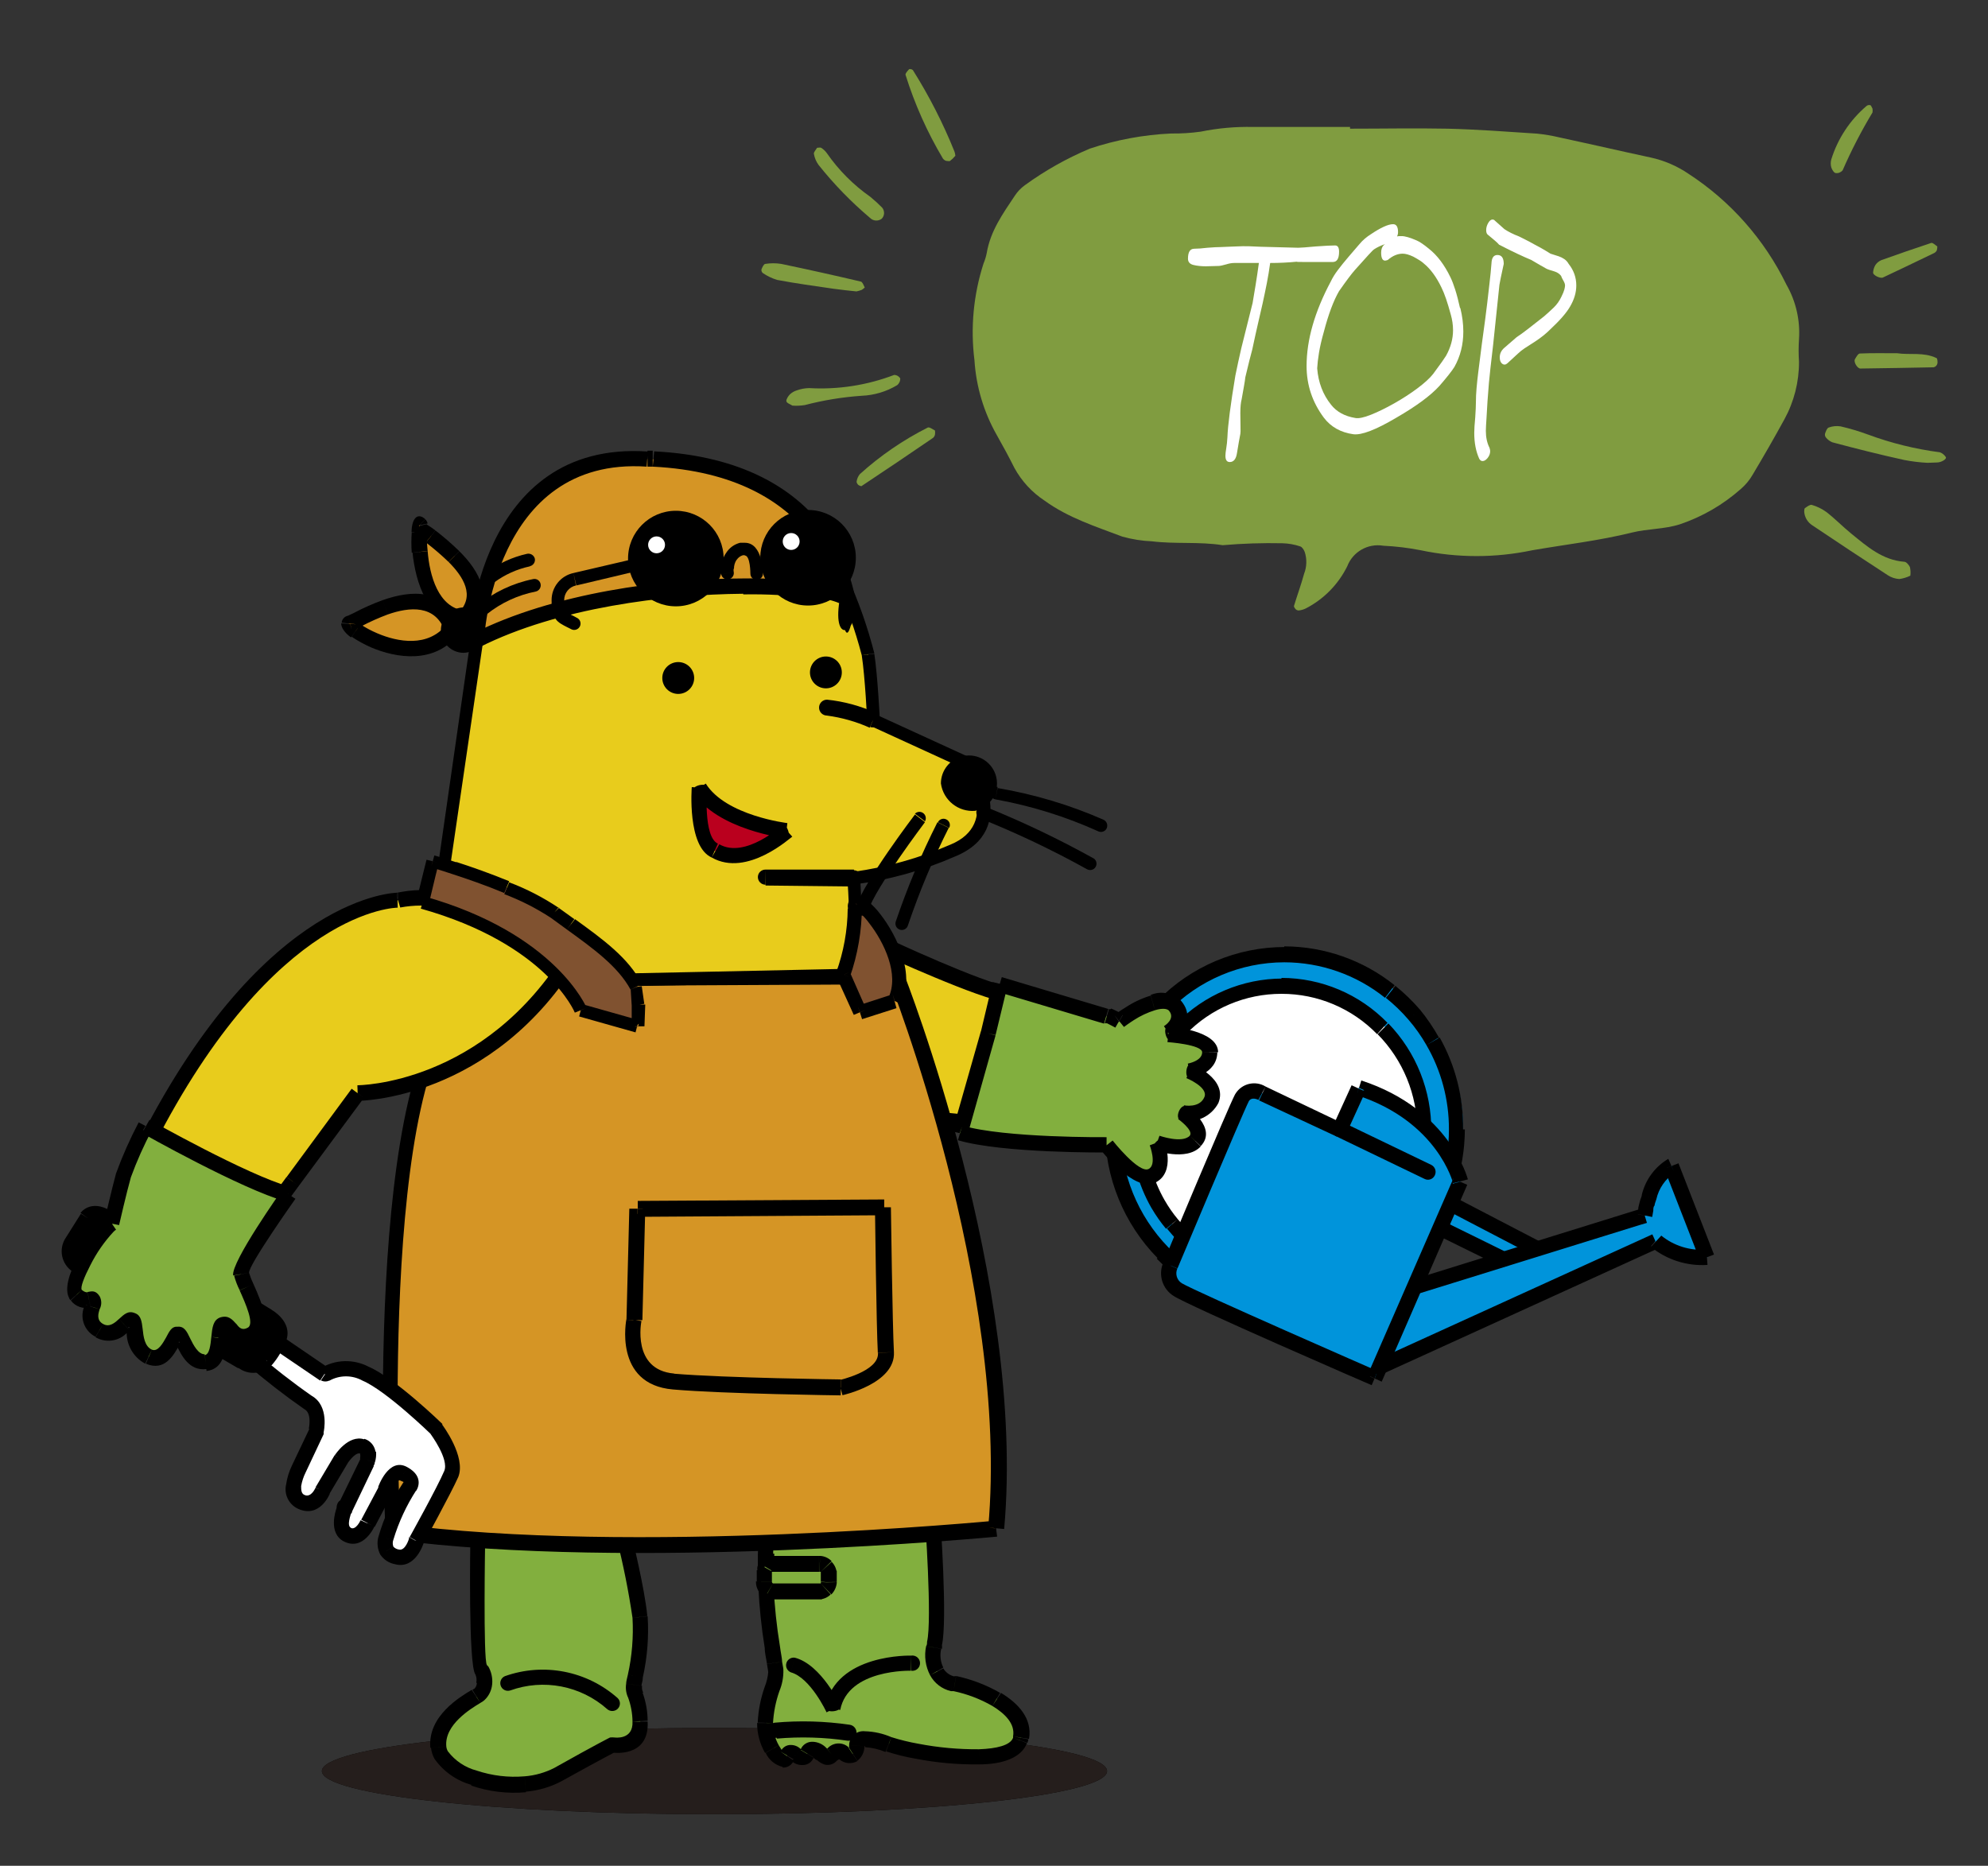 <?xml version="1.0" encoding="iso-8859-1"?>
<!-- Generator: Adobe Illustrator 16.0.0, SVG Export Plug-In . SVG Version: 6.00 Build 0)  -->
<!DOCTYPE svg PUBLIC "-//W3C//DTD SVG 1.1//EN" "http://www.w3.org/Graphics/SVG/1.1/DTD/svg11.dtd">
<svg version="1.1" id="&#x5716;&#x5C64;_1" xmlns="http://www.w3.org/2000/svg" xmlns:xlink="http://www.w3.org/1999/xlink" x="0px"
	 y="0px" width="141.333px" height="132.667px" viewBox="36.834 122.5 141.333 132.667"
	 style="enable-background:new 36.834 122.5 141.333 132.667;" xml:space="preserve">
<rect x="36.834" y="122.5" width="141.333" height="132.667" fill="#333333" stroke="none"/>
<g>
	<path style="fill:#FFFFFF;" d="M120.427,210.33c0,0-2.538-2.998-2.558-5.188c-0.02-2.19,2.629-11.654,7.746-11.939
		c5.116-0.283,9.451,0.924,10.801,4.193c1.352,3.269,1.707,4.619,1.707,4.619l0.07,1.705l1.635,1.635c0,0,0.924-2.486,0.568-4.121
		c-0.355-1.636-2.914-7.107-5.473-8.67c-2.558-1.564-4.263-2.062-5.329-2.062c-1.065,0-2.558-0.355-4.406,0.427
		c-1.848,0.781-5.898,1.99-7.035,4.335c-1.138,2.345-1.99,9.451-1.919,11.086c0.07,1.635,3.269,5.543,3.269,5.543L120.427,210.33z"
		/>
	<path d="M87.622,245.366c-15.368,0-27.905,1.369-27.905,3.068c0,1.698,12.537,3.069,27.905,3.069s27.917-1.371,27.917-3.069
		C115.539,246.735,103.014,245.366,87.622,245.366"/>
	<path style="fill:#251E1C;" d="M87.622,245.366c-15.368,0-27.905,1.369-27.905,3.068c0,1.698,12.537,3.069,27.905,3.069
		s27.917-1.371,27.917-3.069C115.539,246.735,103.014,245.366,87.622,245.366z"/>
	<path style="fill:#0094DB;" d="M128.133,215.218c6.878,0.144,12.571-5.316,12.716-12.195c0.143-6.879-5.316-12.571-12.196-12.715
		c-6.878-0.144-12.57,5.316-12.715,12.194c-0.002,0.101-0.003,0.202-0.003,0.304C115.891,209.596,121.344,215.143,128.133,215.218z"
		/>
	<path style="fill:#FFFFFF;" d="M127.975,213.258c5.69,0.101,10.385-4.432,10.484-10.123c0.101-5.69-4.432-10.385-10.123-10.486
		c-5.691-0.099-10.385,4.434-10.485,10.124c0,0.06-0.001,0.12-0.001,0.18c-0.063,5.629,4.449,10.242,10.078,10.306
		C127.943,213.258,127.959,213.258,127.975,213.258"/>
	<path d="M128.133,214.674c2.085,0.016,4.135-0.544,5.923-1.619l0.554,0.929c-1.938,1.165-4.158,1.779-6.42,1.778L128.133,214.674z
		 M134.056,213.055c0.638-0.377,1.238-0.818,1.79-1.314l0.725,0.816c-0.607,0.535-1.264,1.013-1.961,1.427L134.056,213.055z
		 M135.846,211.74c0.553-0.491,1.063-1.034,1.517-1.619l0.85,0.657c-0.494,0.641-1.044,1.235-1.642,1.778L135.846,211.74z
		 M137.363,210.121c1.611-2.098,2.484-4.67,2.48-7.315h1.132c-0.006,2.87-0.962,5.657-2.718,7.928L137.363,210.121z
		 M139.843,202.806c0.007-2.104-0.544-4.171-1.598-5.991l0.94-0.544c1.118,1.994,1.692,4.248,1.666,6.535H139.843z M138.245,196.814
		c-0.37-0.648-0.803-1.26-1.29-1.823l0.827-0.703c0.506,0.62,0.957,1.283,1.347,1.982L138.245,196.814z M136.955,194.991
		c-0.484-0.562-1.019-1.077-1.598-1.54l0.68-0.85c0.631,0.509,1.215,1.073,1.745,1.687L136.955,194.991z M135.302,193.451
		c-2.033-1.634-4.563-2.524-7.169-2.526v-1.133c2.853,0.005,5.621,0.979,7.848,2.764L135.302,193.451z M128.133,190.925
		L128.133,190.925v-1.133l0,0V190.925z M128.133,190.925c-3.103,0.006-6.072,1.264-8.234,3.488l-0.77-0.759
		c2.38-2.443,5.648-3.82,9.061-3.816L128.133,190.925z M119.899,194.413c-2.188,2.243-3.409,5.258-3.397,8.393h-1.133
		c-0.002-3.423,1.34-6.709,3.738-9.151L119.899,194.413z M116.501,202.806c-0.009,3.134,1.211,6.147,3.397,8.392l-0.77,0.759
		c-2.397-2.442-3.74-5.729-3.737-9.15H116.501z M119.899,211.197c2.164,2.223,5.134,3.476,8.234,3.477v1.133
		c-3.411,0.008-6.679-1.364-9.061-3.806L119.899,211.197z M128.133,214.674L128.133,214.674v1.133l0,0V214.674z M127.975,212.692
		L127.975,212.692v1.132l0,0V212.692z M127.975,212.692c2.558,0.009,5.01-1.021,6.795-2.854l0.77,0.759
		c-1.981,2.029-4.695,3.177-7.531,3.183L127.975,212.692z M134.77,209.838c1.811-1.843,2.824-4.324,2.819-6.908h1.133
		c0.008,2.867-1.115,5.623-3.126,7.667L134.77,209.838z M137.589,202.93c0.007-2.581-1.007-5.061-2.819-6.896l0.77-0.759
		c1.98,2.053,3.074,4.803,3.047,7.655H137.589z M134.736,196.033c-1.783-1.837-4.235-2.871-6.796-2.866v-1.132
		c2.839,0.004,5.555,1.157,7.532,3.193L134.736,196.033z M127.94,193.167L127.94,193.167v-1.132l0,0V193.167z M127.94,193.167
		L127.94,193.167v-1.132l0,0V193.167z M127.94,193.167c-2.56-0.005-5.012,1.029-6.794,2.866l-0.681-0.759
		c1.982-2.036,4.701-3.188,7.543-3.194L127.94,193.167z M121.146,196.033c-1.814,1.836-2.827,4.315-2.821,6.896h-1.133
		c0.043-2.883,1.219-5.633,3.273-7.655L121.146,196.033z M118.324,202.93c0.001,1.729,0.454,3.427,1.314,4.926l-0.94,0.545
		c-0.955-1.665-1.458-3.551-1.461-5.471H118.324z M119.639,207.855c0.271,0.473,0.581,0.92,0.928,1.337l-0.837,0.68
		c-0.384-0.462-0.729-0.954-1.031-1.472L119.639,207.855z M120.567,209.192c1.796,2.211,4.491,3.496,7.339,3.5v1.132
		c-3.159-0.042-6.134-1.496-8.108-3.964"/>
	<polyline style="fill:#0094DB;" points="146.58,211.525 139.946,208.06 138.948,209.69 144.746,212.545 	"/>
	<path d="M146.83,211.05l-6.636-3.454l-0.499,0.963l6.637,3.465L146.83,211.05z M140.399,208.344
		c0.136-0.215-0.93,0.079-0.703,0.203l0.25-0.487L140.399,208.344z M139.481,207.776l-0.997,1.631l0.929,0.566l0.986-1.63
		L139.481,207.776z M139.186,209.204c-0.26-0.125,0.068,1.02,0.227,0.77l-0.465-0.283L139.186,209.204z M138.71,210.178l5.798,2.854
		l0.477-0.975l-5.799-2.854L138.71,210.178z M144.487,212.069c-0.103,0,0.611,0,0.498,0l-0.238,0.487L144.487,212.069z
		 M145.007,213.021l1.834-1.02l-0.521-0.951l-1.834,1.02L145.007,213.021z M146.332,212.013c0.374,0.192,0.351-1.133,0-0.963
		l0.261,0.476"/>
	<path style="fill:#0094DB;" d="M136.74,214.221l16.569-5.13l0.498-0.158c0,0,0-0.182,0.079-0.453
		c0.182-0.839,0.668-2.56,1.823-3.08c0.838,2.159,1.681,4.321,2.525,6.488c-1.307,0.091-2.601-0.313-3.624-1.132l-20.102,9.162"/>
	<path d="M136.899,214.73l16.523-5.13l-0.317-1.031l-16.523,5.132L136.899,214.73z M153.422,209.601l0.498-0.147l-0.317-1.042
		l-0.498,0.158L153.422,209.601z M153.23,208.83c0,0.136,0.51-0.465,0.373-0.419l0.159,0.521L153.23,208.83z M154.294,209.034
		l0.078-0.453l-1.063-0.216c0,0.295-0.079,0.453-0.079,0.453L154.294,209.034z M153.309,208.365L153.309,208.365l0.531,0.114
		L153.309,208.365z M154.372,208.581L154.372,208.581l-1.063-0.216l0,0L154.372,208.581z M154.372,208.581L154.372,208.581
		l-0.532-0.102L154.372,208.581z M154.372,208.581c0-0.137,0-0.272,0.092-0.373l-1.054-0.261l-0.102,0.418L154.372,208.581z
		 M154.464,208.208c0-0.103,0.067-0.25,0.124-0.432l-1.03-0.328c0,0.136-0.103,0.307-0.147,0.499L154.464,208.208z M154.588,207.776
		c0.172-0.769,0.635-1.442,1.291-1.88l-0.441-0.996c-0.944,0.561-1.622,1.48-1.88,2.548L154.588,207.776z M155.879,205.896
		c0.261-0.124-0.826-0.554-0.725-0.295l0.51-0.202L155.879,205.896z M155.155,205.602L155.155,205.602l1.008-0.407l0,0
		L155.155,205.602z M155.155,205.602L155.155,205.602l0.51-0.191L155.155,205.602z M155.155,205.602l0.396,1.02l1.008-0.385
		l-0.396-1.019L155.155,205.602z M155.551,206.621l2.13,5.472l1.007-0.386c-0.702-1.819-1.412-3.643-2.129-5.471L155.551,206.621z
		 M157.681,212.093c0.124,0.327,0.814-0.76,0.463-0.737v0.543L157.681,212.093z M158.144,211.355
		c-1.156,0.09-2.303-0.266-3.204-0.996l-0.736,0.804c1.13,0.918,2.566,1.376,4.021,1.28L158.144,211.355z M154.746,211.254
		c0.159-0.067-0.712-0.216-0.589-0.091l0.363-0.407L154.746,211.254z M154.305,210.269l-20.113,9.162l0.453,0.985l20.102-9.162
		L154.305,210.269z M134.192,219.431c-0.419,0.192,0.556,1.133,0.725,0.69l-0.499-0.203L134.192,219.431z M134.916,220.121
		l2.266-5.662l-0.997-0.396l-2.265,5.663L134.916,220.121z M137.182,214.459c0-0.091-0.431,0.351-0.34,0.317l-0.159-0.51"/>
	<path style="fill:#0094DB;" d="M140.67,206.463c0,0-1.133-4.677-7.227-6.647l-1.347,2.979l-5.527-2.582
		c-0.49-0.302-1.132-0.147-1.434,0.343c-0.002,0.002-0.003,0.005-0.004,0.009c-0.466,0.872-5.075,11.891-5.075,11.891
		c-0.268,0.62-0.047,1.345,0.522,1.71c1.007,0.656,14.009,6.298,14.009,6.298"/>
	<path d="M141.191,206.362c0,0-1.258-4.973-7.577-7.034l-0.328,1.042c5.754,1.869,6.853,6.251,6.853,6.264L141.191,206.362z
		 M133.943,200.076c0.102-0.228-0.896,0.215-0.657,0.294l0.158-0.521L133.943,200.076z M132.924,199.668l-1.359,2.979l0.985,0.453
		l1.358-2.979L132.924,199.668z M131.565,202.646c-0.113,0.249,0.973-0.158,0.725-0.271l-0.227,0.497L131.565,202.646z
		 M132.289,202.375l-5.481-2.616l-0.465,0.985l5.516,2.57L132.289,202.375z M126.808,199.759L126.808,199.759l-0.261,0.476
		L126.808,199.759z M126.808,199.759c-0.737-0.449-1.699-0.216-2.147,0.521c-0.01,0.015-0.019,0.029-0.027,0.045l0.963,0.509
		c0.204-0.396,0.702-0.124,0.702-0.124L126.808,199.759z M124.633,200.325c-0.486,0.917-5.085,11.914-5.096,11.948l1.007,0.419
		c0,0,4.621-11.008,5.074-11.892L124.633,200.325z M119.537,212.273L119.537,212.273l0.497,0.215L119.537,212.273z M119.537,212.273
		c-0.38,0.865-0.066,1.878,0.735,2.378l0.578-0.906c-0.349-0.221-0.482-0.663-0.317-1.042L119.537,212.273z M120.273,214.651
		c1.042,0.691,14.032,6.33,14.077,6.342l0.431-0.996c0,0-12.956-5.663-13.93-6.252L120.273,214.651z M134.067,220.314
		c-0.113,0.249,0.952-0.171,0.714-0.284l-0.215,0.499L134.067,220.314z M135.063,220.745l6.082-13.999l-0.996-0.43l-6.093,13.963
		L135.063,220.745z M140.115,206.667c0,0,0-0.396,0-0.351l0.499,0.215"/>
	<path d="M132.323,202.341c-0.257-0.132-0.57-0.031-0.702,0.225c-0.005,0.009-0.009,0.017-0.012,0.024
		c-0.134,0.262-0.03,0.583,0.232,0.716c0.004,0.003,0.011,0.006,0.017,0.009L132.323,202.341z M131.859,203.314l6.251,3.013
		l0.477-0.997l-6.252-3.012L131.859,203.314z M138.11,206.327c0.263,0.135,0.582,0.03,0.717-0.231
		c0.004-0.007,0.006-0.012,0.009-0.018c0.138-0.273,0.028-0.607-0.245-0.746c-0.001,0-0.003-0.001-0.004-0.002"/>
	<path style="fill:#E8CC1C;" d="M99.672,189.826c0,0,7.146,3.272,8.652,3.397s-2.117,9.14-2.117,9.14l-3.148-0.306"/>
	<path d="M99.447,190.325c0,0,7.236,3.307,8.845,3.397l0.079-1.133c-1.416-0.113-8.461-3.33-8.472-3.396L99.447,190.325z
		 M108.291,193.723c0.758,0-2.571,8.381-2.583,8.402l0.998,0.396c0,0,3.929-9.705,1.664-9.887L108.291,193.723z M105.743,202.171
		c-0.08,0.182,0.747-0.328,0.554-0.34l-0.057,0.532L105.743,202.171z M106.297,201.831l-3.148-0.306l-0.102,1.132l3.149,0.307
		L106.297,201.831z M103.149,201.525c-0.181,0,0.51,0.566,0.465,0.396l-0.521,0.136L103.149,201.525z M103.614,201.922
		l-3.398-12.231l-1.041,0.283l3.397,12.23L103.614,201.922z M100.215,189.69c-0.123-0.431-1.132,0.453-0.746,0.635l0.227-0.499"/>
	<path style="fill:#82AF3E;" d="M107.906,192.499l7.575,2.266c0.3,0.111,0.588,0.252,0.862,0.418c0,0,0.396-0.305,0.77-0.531
		c0.86-0.532,2.424-1.314,3.148-0.555c1.019,1.132-0.431,1.992-0.431,1.992s2.989,0.192,2.968,1.269
		c-0.022,1.076-1.45,1.337-1.45,1.337s2.084,0.838,1.574,2.061c-0.51,1.224-2.062,0.906-2.062,0.906s1.711,1.133,0.906,2.005
		c-0.804,0.872-2.718,0.112-2.718,0.112s0.713,1.858-0.362,2.368c-1.076,0.51-3.217-2.187-3.217-2.187s-7.328,0.068-10.408-0.85
		l1.994-7.077"/>
	<path d="M107.747,193.021l7.576,2.265l0.306-1.042l-7.576-2.264L107.747,193.021z M115.675,194.22L115.675,194.22l-0.147,0.521
		L115.675,194.22z M115.368,195.263L115.368,195.263l0.341-1.031l0,0L115.368,195.263z M115.675,194.22L115.675,194.22l-0.17,0.521
		L115.675,194.22z M115.368,195.263h0.069l0.384-1.008h-0.146L115.368,195.263z M115.438,195.263h0.102l0.441-0.986l-0.159-0.066
		L115.438,195.263z M115.539,195.263c0.203,0.091,0.452,0.238,0.588,0.307l0.533-0.94c-0.219-0.132-0.446-0.249-0.68-0.353
		L115.539,195.263z M116.049,194.673c-0.137,0.113,0.759,0,0.611,0l-0.272,0.477L116.049,194.673z M116.74,195.523
		c0,0,0.362-0.272,0.702-0.487l-0.566-0.917c-0.396,0.237-0.826,0.554-0.826,0.554L116.74,195.523z M117.442,195.036
		c0.464-0.301,0.967-0.537,1.495-0.702l-0.295-1.041c-0.625,0.189-1.22,0.468-1.767,0.826L117.442,195.036z M118.937,194.334
		c0.408-0.124,0.78-0.147,0.974,0l0.793-0.736c-0.558-0.512-1.364-0.649-2.062-0.351L118.937,194.334z M119.91,194.334
		c0.566,0.601-0.328,1.133-0.328,1.133l0.601,0.906c0,0,1.981-1.257,0.521-2.82L119.91,194.334z M119.91,195.467
		c-0.486,0-0.147,1.268,0.26,0.996l-0.305-0.453L119.91,195.467z M119.831,196.599c0,0,2.469,0.17,2.469,0.726h1.133
		c0-1.597-3.455-1.823-3.466-1.823L119.831,196.599z M122.3,197.324c0,0.622-1.02,0.804-1.02,0.804l0.204,1.064
		c0,0,1.868-0.328,1.892-1.856L122.3,197.324z M121.586,198.161c-0.464-0.192-0.589,1.134-0.102,1.031l-0.102-0.532L121.586,198.161
		z M121.179,199.159c0,0,1.574,0.645,1.28,1.348l0.996,0.419c0.691-1.711-1.857-2.752-1.857-2.752L121.179,199.159z
		 M122.459,200.507c-0.341,0.814-1.449,0.588-1.449,0.588l-0.216,1.065c1.063,0.237,2.155-0.27,2.661-1.234L122.459,200.507z
		 M121.201,201.186c-0.43-0.295-0.917,0.872-0.407,0.975l0.102-0.532L121.201,201.186z M120.59,202.068c0,0,1.132,0.816,0.827,1.19
		l0.781,0.735c1.234-1.291-0.986-2.809-0.996-2.809L120.59,202.068z M121.417,203.259c-0.544,0.565-2.141,0-2.152,0l-0.362,1.019
		c0,0,2.266,0.838,3.296-0.261L121.417,203.259z M119.594,203.553c-0.159-0.407-1.133,0.555-0.691,0.702l0.182-0.509
		L119.594,203.553z M118.574,203.938c0,0,0.532,1.393-0.091,1.688l0.465,0.974c1.539-0.735,0.646-3.035,0.646-3.046L118.574,203.938
		z M118.484,205.625c-0.69,0.328-2.549-2.027-2.549-2.027l-0.849,0.668c0,0,2.39,3.036,3.862,2.333L118.484,205.625z
		 M115.505,204.493c0.112,0-0.487-0.284-0.419-0.205l0.419-0.339V204.493z M115.505,203.36c0,0-7.248,0.067-10.261-0.827
		l-0.306,1.043c3.16,0.939,10.543,0.871,10.566,0.871V203.36z M105.244,202.533c-0.261-0.068,0.294,0.929,0.373,0.669l-0.555-0.136
		L105.244,202.533z M105.617,203.202l1.994-7.079l-1.042-0.295l-2.027,7.124L105.617,203.202z M106.57,195.852L106.57,195.852
		l0.521,0.147L106.57,195.852z M107.612,196.101l0.849-3.511l-1.053-0.26l-0.838,3.521L107.612,196.101z M108.46,192.59
		c0.069-0.283-0.95,0.306-0.679,0.396l0.158-0.521"/>
	<path style="fill:#82AF3E;" d="M103.126,230.246c0,0,0.544,7.463,0.147,9.061c-0.396,1.596,0.295,2.639,1.438,2.843
		c1.145,0.203,5.176,1.482,4.725,3.872c-0.453,2.391-7.928,0.998-9.4,0.453c-1.473-0.543-2.187-0.497-2.266,0.092
		c-0.08,0.588-0.306,0.894-0.951,0.497c-0.646-0.396-0.839,0.396-1.133,0.307c-0.294-0.091-0.543-0.556-0.996-0.556
		s-0.341,0.556-0.748,0.556s-0.487-0.351-0.793-0.351s-0.249,0.44-0.588,0.44c-0.34,0-1.246-1.132-1.246-2.581
		s0.838-3.081,0.747-3.682c-0.09-0.6-1.132-7.056-0.646-10.34l6.558-0.294"/>
	<path d="M102.583,230.303c0,0,0.532,7.396,0.158,8.936l1.053,0.261c0.42-1.744-0.124-9.241-0.124-9.265L102.583,230.303z
		 M102.741,239.238c0,0.125,0,0.228-0.067,0.317l1.132,0.182c0-0.092,0-0.171,0-0.238L102.741,239.238z M102.674,239.556
		c-0.147,0.698-0.048,1.428,0.283,2.062l0.939-0.544c-0.204-0.414-0.256-0.888-0.147-1.336L102.674,239.556z M103.897,241.073
		L103.897,241.073l-0.476,0.271L103.897,241.073z M102.957,241.617c0.309,0.573,0.848,0.985,1.483,1.132l0.249-1.042
		c-0.334-0.074-0.62-0.283-0.793-0.577L102.957,241.617z M104.441,242.749h0.181l0.182-1.064h-0.113L104.441,242.749z
		 M104.621,242.749L104.621,242.749l0.192-1.075l0,0L104.621,242.749z M104.621,242.749c0.971,0.204,1.904,0.56,2.764,1.054
		l0.555-0.929c-0.975-0.559-2.028-0.963-3.126-1.2L104.621,242.749z M107.385,243.803c0.895,0.544,1.631,1.269,1.472,2.162
		l1.133,0.182c0.25-1.449-0.759-2.525-1.993-3.272L107.385,243.803z M108.857,245.965L108.857,245.965l0.533,0.103L108.857,245.965z
		 M108.857,245.965C108.857,245.965,108.857,245.897,108.857,245.965l1.065,0.205c0-0.08,0,0,0,0L108.857,245.965z M108.857,245.965
		c-0.003,0.035-0.003,0.069,0,0.103l1.02,0.363c0.031-0.084,0.055-0.173,0.068-0.261L108.857,245.965z M108.857,246.067
		L108.857,246.067l0.51,0.192L108.857,246.067z M108.857,246.067c-0.204,0.544-1.188,0.771-2.412,0.815v1.076
		c1.642,0,3.013-0.465,3.398-1.518L108.857,246.067z M106.445,246.883c-1.455,0.013-2.908-0.12-4.337-0.396l-0.192,1.063
		c1.491,0.291,3.01,0.428,4.529,0.408V246.883z M102.108,246.487c-0.645-0.114-1.279-0.27-1.902-0.466l-0.374,1.009
		c0.68,0.227,1.377,0.401,2.084,0.521L102.108,246.487z M100.205,246.021c-0.592-0.257-1.226-0.398-1.869-0.418v1.132
		c0.498,0.032,0.988,0.147,1.449,0.341L100.205,246.021z M98.336,245.604L98.336,245.604v0.543V245.604z M98.336,245.604
		c-0.553-0.069-1.057,0.322-1.125,0.875c-0.004,0.036-0.007,0.072-0.008,0.11l1.133,0.079c0,0,0,0,0.057,0L98.336,245.604z
		 M97.203,246.589c-0.008,0.067-0.008,0.137,0,0.203l0.589,0.906c0.315-0.249,0.499-0.629,0.499-1.031L97.203,246.589z
		 M97.792,247.721L97.792,247.721l-0.294-0.453L97.792,247.721z M97.192,246.826c0,0,0-0.068-0.102-0.146l-0.577,0.928
		c0.362,0.3,0.871,0.345,1.279,0.113L97.192,246.826z M97.09,246.68c-0.457-0.342-1.101-0.262-1.461,0.181l0.714,0.827
		c0,0,0.124-0.114,0.17-0.08L97.09,246.68z M96.343,247.676L96.343,247.676l-0.363-0.408L96.343,247.676z M95.629,246.871
		c0,0,0.271,0.091,0.125,0.057l-0.295,1.042c0.326,0.084,0.673-0.031,0.884-0.294L95.629,246.871z M95.754,246.928
		c-0.065-0.042-0.127-0.092-0.182-0.146l-0.702,0.826c0.166,0.164,0.367,0.289,0.589,0.362L95.754,246.928z M95.573,246.781
		c-0.252-0.265-0.598-0.419-0.963-0.431v1.133c0.068,0,0.159,0.09,0.261,0.169L95.573,246.781z M94.61,246.351
		c-0.376-0.017-0.721,0.205-0.86,0.555l0.929,0.555c0,0-0.147,0-0.068,0V246.351z M94.678,247.483L94.678,247.483l-0.465-0.272
		L94.678,247.483z M93.749,246.928h0.113v1.076c0.355,0.02,0.684-0.189,0.815-0.521L93.749,246.928z M93.863,246.928
		c-0.046-0.019-0.088-0.045-0.124-0.079l-0.657,0.85c0.212,0.198,0.491,0.308,0.781,0.306V246.928z M93.739,246.849
		c-0.181-0.172-0.42-0.269-0.668-0.271v1.132l0,0L93.739,246.849z M93.071,246.577c-0.322-0.014-0.617,0.177-0.737,0.476l0.93,0.555
		c0,0-0.352,0.057-0.192,0.057V246.577z M92.333,247.053c0,0,0.261,0,0.147,0v1.132c0.34,0.016,0.652-0.184,0.782-0.497
		L92.333,247.053z M92.481,247.053L92.481,247.053v1.132l0,0V247.053z M92.481,247.053l-0.283-0.453l-0.929,0.544
		c0.229,0.501,0.677,0.868,1.212,0.996V247.053z M92.198,246.6c-0.271-0.484-0.411-1.031-0.407-1.585h-1.132
		c0,0.746,0.195,1.479,0.565,2.129L92.198,246.6z M91.79,245.015 M91.79,245.015c0.044-0.772,0.196-1.535,0.453-2.266l-1.042-0.306
		c-0.29,0.82-0.459,1.679-0.498,2.548L91.79,245.015z M92.243,242.749c0.2-0.48,0.297-0.997,0.283-1.518l-1.076,0.181
		c-0.033,0.354-0.118,0.701-0.249,1.031L92.243,242.749z M92.527,241.231C92.527,241.231,92.527,241.379,92.527,241.231
		l-1.076,0.158c0,0.137,0,0,0,0L92.527,241.231z M91.45,241.412L91.45,241.412l0.543-0.079L91.45,241.412z M92.527,241.231
		c0-0.124-0.068-0.386-0.091-0.566l-1.075,0.159c0.066,0.396,0.09,0.544,0.09,0.588L92.527,241.231z M92.436,240.665
		c0-0.249-0.091-0.611-0.158-1.133l-1.076,0.148c0,0.385,0.113,0.781,0.159,1.133L92.436,240.665z M92.278,239.532
		c-0.461-2.806-0.594-5.656-0.397-8.493l-1.075-0.158c-0.21,2.938-0.077,5.892,0.396,8.8L92.278,239.532z M91.88,231.039
		c0-0.215-0.735,0.476-0.52,0.464v-0.544L91.88,231.039z M91.361,231.503l6.567-0.294v-1.133l-6.557,0.295L91.361,231.503z
		 M97.872,230.122L97.872,230.122v0.543V230.122z M97.939,231.254l5.177-0.352l-0.079-1.132l-5.164,0.352L97.939,231.254z
		 M103.115,230.902c0.271,0-0.601-0.78-0.578-0.509h0.544"/>
	<path style="fill:#82AF3E;" d="M91.665,233.723h3.397c0.389,0.018,0.697,0.336,0.702,0.726v0.713c0,0.388-0.313,0.703-0.701,0.703
		c-0.009,0-0.016,0-0.023-0.001h-3.397c-0.388,0.001-0.702-0.313-0.703-0.701c0-0.008,0.001-0.016,0.001-0.023v-0.702
		C90.952,234.043,91.272,233.729,91.665,233.723"/>
	<path d="M91.665,234.267h3.397v-1.133h-3.397V234.267z M95.063,234.267L95.063,234.267l0.091-1.133h-0.091V234.267z
		 M95.154,233.134L95.154,233.134v0.544V233.134z M95.073,234.267c0.038-0.01,0.077-0.01,0.114,0l0.77-0.759
		c-0.212-0.221-0.498-0.354-0.804-0.374L95.073,234.267z M95.188,234.267c0.01,0.033,0.01,0.069,0,0.102h1.133
		c-0.017-0.307-0.147-0.597-0.363-0.814L95.188,234.267z M96.321,234.267L96.321,234.267h-0.544H96.321z M95.188,234.267
		L95.188,234.267h1.133v-0.079L95.188,234.267z M95.188,234.267v0.702h1.133v-0.714L95.188,234.267z M95.188,234.969L95.188,234.969
		l1.133,0.091v-0.08L95.188,234.969z M96.321,235.06L96.321,235.06h-0.544H96.321z M95.188,234.991c0.009,0.034,0.009,0.068,0,0.102
		l0.748,0.782c0.217-0.22,0.354-0.508,0.385-0.815L95.188,234.991z M95.188,235.093c-0.037,0.012-0.076,0.012-0.114,0v1.134
		c0.308-0.012,0.598-0.137,0.816-0.352L95.188,235.093z M95.188,236.227L95.188,236.227v-0.545V236.227z M95.188,235.093
		L95.188,235.093v1.134h0.079L95.188,235.093z M95.188,235.093H91.79v1.134h3.397V235.093z M91.79,235.093L91.79,235.093
		l-0.068,1.134h0.068V235.093z M91.79,235.093L91.79,235.093v0.544V235.093z M91.79,235.093L91.79,235.093l-0.317,1.031
		c0.088,0.029,0.18,0.048,0.271,0.057L91.79,235.093z M91.79,235.093L91.79,235.093l-0.532,0.952
		c0.078,0.044,0.163,0.078,0.249,0.102L91.79,235.093z M91.79,235.093c-0.054-0.027-0.086-0.086-0.079-0.146h-1.133
		c-0.013,0.465,0.231,0.899,0.634,1.133L91.79,235.093z M91.711,234.946v-0.714h-1.076v0.714H91.711z M91.711,234.232
		L91.711,234.232l-1.076-0.079v0.079H91.711z M91.711,234.232L91.711,234.232h-0.533H91.711z M91.711,234.232L91.711,234.232
		l-1.031-0.317c-0.013,0.091-0.013,0.182,0,0.272L91.711,234.232z M91.711,234.232L91.711,234.232l-0.94-0.532
		c-0.046,0.078-0.08,0.161-0.103,0.25L91.711,234.232z M90.781,233.666L90.781,233.666l0.477,0.261L90.781,233.666z M91.722,234.198
		c0.033-0.056,0.093-0.091,0.158-0.09v-1.133c-0.465-0.015-0.901,0.229-1.132,0.634"/>
	<path d="M101.62,241.299c0.298,0.044,0.573-0.162,0.616-0.46c0.043-0.295-0.162-0.572-0.459-0.615
		c-0.053-0.008-0.105-0.008-0.157,0V241.299z M101.62,240.224c0,0-5.38-0.17-6.116,3.67l1.065,0.191
		c0.565-2.921,5.017-2.786,5.028-2.786L101.62,240.224z M95.55,243.894c-0.091,0.476,1.234,0.317,1.03-0.125l-0.498,0.228
		L95.55,243.894z M96.58,243.769c0,0-1.348-2.91-3.238-3.397l-0.284,1.041c1.394,0.386,2.538,2.832,2.538,2.843L96.58,243.769z
		 M93.342,240.371c-0.297-0.044-0.574,0.161-0.618,0.457c-0.037,0.249,0.101,0.49,0.334,0.584"/>
	<path d="M97.078,246.272c0.313,0.042,0.603-0.175,0.646-0.488c0.043-0.313-0.175-0.602-0.487-0.646L97.078,246.272z
		 M97.238,245.139c-1.763-0.257-3.549-0.307-5.323-0.147l0.147,1.133c1.673-0.146,3.356-0.098,5.017,0.148L97.238,245.139z
		 M91.914,244.991c-0.297,0.041-0.505,0.315-0.464,0.612s0.314,0.504,0.611,0.464"/>
	<path style="fill:#82AF3E;" d="M70.781,232.024c0,0-0.146,8.709,0.25,9.207c0.382,0.571,0.32,1.332-0.148,1.835
		c-0.453,0.294-3.091,1.642-2.888,3.726c0.204,2.084,5.516,3.636,8.552,1.937c3.034-1.698,3.929-2.129,3.929-2.129
		s1.982,0.295,1.881-1.642c-0.103-1.938-0.544-1.847-0.442-2.583c0.359-1.581,0.507-3.203,0.442-4.824
		c-0.282-1.906-0.66-3.795-1.134-5.662"/>
	<path d="M71.325,232.035c0,0-0.147,8.517,0.124,8.856l-0.814,0.68c-0.521-0.646-0.363-9.513-0.363-9.536H71.325z M71.449,240.892
		L71.449,240.892l-0.418,0.34L71.449,240.892z M71.449,240.892l0.068,0.091l-0.883,0.589l0,0L71.449,240.892z M70.635,241.571
		L70.635,241.571l0.453-0.306L70.635,241.571z M71.529,240.959c0.234,0.393,0.338,0.849,0.295,1.303l-1.132-0.102
		c0.044-0.197,0.023-0.403-0.057-0.589L71.529,240.959z M71.823,242.262c-0.039,0.434-0.236,0.837-0.555,1.133l-0.68-0.849
		c0.103-0.119,0.155-0.274,0.147-0.431L71.823,242.262z M71.269,243.395L71.269,243.395l-0.34-0.431L71.269,243.395z
		 M71.269,243.395l-0.079,0.057l-0.601-0.905l0,0L71.269,243.395z M71.19,243.451L71.19,243.451l-0.283-0.453L71.19,243.451z
		 M71.19,243.451L71.19,243.451l-0.578-0.905l0,0L71.19,243.451z M70.601,242.546L70.601,242.546l0.282,0.452L70.601,242.546z
		 M71.201,243.451l-0.216,0.136l-0.566-0.929l0.182-0.112L71.201,243.451z M70.986,243.587c-0.679,0.409-2.57,1.552-2.423,3.093
		l-1.134,0.102c-0.203-2.266,2.118-3.625,2.944-4.123L70.986,243.587z M68.563,246.68c0.011,0.124,0.05,0.243,0.113,0.351
		l-0.952,0.532c-0.132-0.243-0.217-0.508-0.249-0.781L68.563,246.68z M68.676,247.03c0.511,0.673,1.232,1.155,2.049,1.37
		l-0.352,1.02c-1.071-0.292-2.009-0.948-2.649-1.857L68.676,247.03z M70.725,248.4c1.094,0.366,2.25,0.504,3.397,0.407l0.103,1.133
		c-1.317,0.115-2.645-0.047-3.896-0.476L70.725,248.4z M74.122,248.808c0.747-0.058,1.476-0.265,2.141-0.61l0.521,0.939
		c-0.792,0.426-1.664,0.686-2.56,0.759L74.122,248.808z M76.263,248.197c3.024-1.699,3.941-2.152,3.941-2.152l0.486,0.975
		c0,0-0.871,0.43-3.906,2.117L76.263,248.197z M80.204,246.045c0.105-0.011,0.212-0.011,0.316,0l-0.067,0.544L80.204,246.045z
		 M80.521,246.045c0,0,1.337,0.203,1.28-1.132h1.076c0.136,2.604-2.491,2.208-2.503,2.208L80.521,246.045z M81.801,244.913
		c-0.007-0.576-0.11-1.146-0.306-1.688l1.02-0.373c0.235,0.642,0.357,1.32,0.362,2.005L81.801,244.913z M81.495,243.225
		c-0.148-0.31-0.198-0.657-0.147-0.996l1.133,0.146c-0.025,0.164,0.002,0.33,0.079,0.477L81.495,243.225z M81.348,242.229
		L81.348,242.229l1.133,0.136l0,0L81.348,242.229z M81.348,242.229L81.348,242.229l0.544,0.067L81.348,242.229z M81.348,242.229
		c0-0.171,0.068-0.396,0.125-0.657l1.063,0.192c0,0.25-0.09,0.465-0.101,0.601L81.348,242.229z M81.473,241.571
		c0.293-1.322,0.403-2.679,0.328-4.031l1.076-0.114c0.091,1.455-0.023,2.915-0.341,4.338L81.473,241.571z M81.801,237.54
		c-0.28-1.906-0.658-3.796-1.132-5.663l1.053-0.26c0,0,0.951,3.826,1.132,5.798L81.801,237.54z M81.19,231.221
		c0.24,0.023,0.446,0.181,0.532,0.407l-0.521,0.136L81.19,231.221z M81.19,232.353l-10.441,0.192v-1.133l10.441-0.203V232.353z
		 M70.204,232.002c0.021-0.285,0.247-0.511,0.532-0.533v0.533"/>
	<path d="M73.103,242.703c-0.286,0.089-0.591-0.072-0.678-0.36c-0.082-0.266,0.05-0.549,0.305-0.658L73.103,242.703z M72.73,241.685
		c2.759-0.979,5.83-0.38,8.019,1.563l-0.747,0.78c-1.883-1.671-4.53-2.18-6.898-1.325L72.73,241.685z M80.748,243.248
		c0.21,0.205,0.212,0.543,0.005,0.752c-0.001,0.002-0.004,0.004-0.005,0.007c-0.215,0.207-0.556,0.207-0.771,0"/>
	<path style="fill:#D59525;" d="M78.427,192.058l22.105-0.113c0,0,8.665,21.915,7.091,39.23c0,0-25.867,2.503-42.867,0.204
		c0,0-1.777-33.795,5.426-37.974l4.802-1.042"/>
	<path d="M78.427,192.602l22.105-0.113v-1.133l-22.105,0.114V192.602z M100.532,192.488c0.182,0-0.566-0.509-0.497-0.34l0.497-0.204
		V192.488z M100.035,192.148c0,0,8.606,21.778,7.055,38.97l1.133,0.103c1.574-17.441-7.102-39.4-7.124-39.469L100.035,192.148z
		 M107.09,231.118c0,0.226,0.702-0.51,0.487-0.486v0.543L107.09,231.118z M107.577,230.632c-0.08,0-25.81,2.491-42.753,0.203
		l-0.136,1.133c17.056,2.265,42.911-0.192,43.036-0.204L107.577,230.632z M64.824,230.835c-0.215,0,0.486,0.736,0.477,0.521h-0.545
		L64.824,230.835z M65.301,231.355c0-0.102-1.757-33.477,5.152-37.475l-0.544-0.939c-7.486,4.337-5.663,38.358-5.663,38.505
		L65.301,231.355z M70.453,193.881h-0.158l-0.113-0.532L70.453,193.881z M70.295,193.881l4.803-1.008l-0.228-1.053l-4.802,1.053
		L70.295,193.881z M75.098,192.873h-0.069v-0.543L75.098,192.873z M75.029,192.873l3.398-0.317l-0.103-1.132l-3.397,0.316
		L75.029,192.873z M78.427,192.556L78.427,192.556v-0.544"/>
	<path style="fill:#D59525;" d="M99.696,208.32l-17.521,0.113l-0.204,7.928c0,0-0.838,4.066,2.809,4.371
		c3.646,0.307,11.902,0.453,11.902,0.453s3.341-0.724,3.239-2.502c-0.102-1.779-0.215-10.329-0.215-10.329"/>
	<path d="M99.696,207.789l-17.521,0.102v1.132l17.521-0.112V207.789z M82.707,208.444c0-0.259-0.804,0.533-0.544,0.533v-0.544
		L82.707,208.444z M81.574,208.444l-0.203,7.929h1.132l0.204-7.929H81.574z M81.371,216.373v-0.091l0.532,0.103L81.371,216.373z
		 M81.371,216.282c0,0-0.963,4.654,3.307,5.017l0.079-1.132c-3.035-0.261-2.321-3.727-2.321-3.737L81.371,216.282z M84.678,221.299
		c3.636,0.317,11.902,0.42,11.926,0.42v-1.133c0,0-8.2-0.103-11.857-0.408L84.678,221.299z M96.49,220.653h0.125v0.532
		L96.49,220.653z M96.728,221.707c0,0,3.782-0.826,3.658-3.069l-1.134,0.068c0.08,1.314-2.796,1.937-2.807,1.947L96.728,221.707z
		 M100.386,218.638c-0.102-1.778-0.215-10.272-0.215-10.294h-1.133c0,0,0.102,8.584,0.204,10.351L100.386,218.638z M99.627,208.887
		c0.271,0-0.544-0.804-0.532-0.532h0.532"/>
	<path style="fill:#D59525;" d="M66.66,159.837c0.123,0.544,6.023,3.715,3.17,6.569C66.151,166.135,66.534,159.294,66.66,159.837"/>
	<rect x="66.637" y="159.286" width="0" height="1.092"/>
	<polygon points="67.157,159.713 67.157,159.713 66.625,159.825 	"/>
	<path d="M66.105,160.03c0.079,0.305,0.476,0.611,1.008,1.042l0.68-0.85c-0.374-0.295-0.622-0.407-0.635-0.453L66.105,160.03z"/>
	<path d="M67.113,161.072c0.561,0.431,1.097,0.892,1.608,1.381l0.77-0.759c-0.536-0.522-1.104-1.015-1.698-1.472L67.113,161.072z"/>
	<path d="M68.721,162.453c1.064,1.064,1.914,2.424,0.702,3.625l0.77,0.77c1.835-1.847,0.736-3.715-0.702-5.153L68.721,162.453z"/>
	<path style="fill:#D59525;" d="M69.423,166.078c-0.068,0.066,0.521-0.147,0.419-0.159v0.544L69.423,166.078z"/>
	<path d="M69.842,165.919c-1.847-0.228-2.47-2.491-2.605-4.235l-1.075,0.113c0.215,2.084,1.053,4.96,3.681,5.152V165.919z"/>
	<path d="M67.237,161.684c-0.046-0.444-0.068-0.891-0.066-1.337h-1.065c-0.034,0.483-0.034,0.967,0,1.45L67.237,161.684z"/>
	<path d="M67.17,160.347c0-0.385-1.28-0.555-0.851-0.146l0.748-0.782c-0.477-0.453-0.952-0.181-0.975,0.917L67.17,160.347z"/>
	<path d="M66.32,160.2c0.067,0.068-0.169-0.341-0.147-0.25l1.064-0.227c-0.027-0.115-0.086-0.22-0.169-0.306L66.32,160.2z"/>
	<polyline points="67.237,159.724 67.237,159.724 66.704,159.837 	"/>
	<path style="fill:#D59525;" d="M61.665,166.825c0.589-0.147,5.855-3.636,7.281,0.452C66.365,170.517,61.088,166.983,61.665,166.825
		"/>
	<path d="M61.801,167.335L61.801,167.335l-0.227-1.054l0,0L61.801,167.335z M61.574,166.281L61.574,166.281l0.137,0.521
		L61.574,166.281z M61.858,167.323c0.224-0.075,0.439-0.17,0.646-0.282l-0.498-0.963l-0.431,0.203L61.858,167.323z M62.503,167.041
		c0.615-0.324,1.251-0.608,1.901-0.851l-0.361-1.019c-0.699,0.256-1.38,0.559-2.038,0.906L62.503,167.041z M64.405,166.19
		c1.519-0.531,3.398-0.736,4.079,1.246l1.019-0.361c-0.985-2.832-3.454-2.605-5.459-1.903L64.405,166.19z M68.484,167.437
		c0,0.113,0.169-0.611,0.09-0.521l0.419,0.34L68.484,167.437z M68.573,166.916c-1.303,1.631-3.454,1.245-4.927,0.611l-0.43,1.007
		c1.812,0.771,4.529,1.201,6.206-0.939L68.573,166.916z M63.647,167.527c-0.415-0.175-0.813-0.388-1.188-0.635l-0.624,0.884
		c0.438,0.294,0.9,0.547,1.383,0.758L63.647,167.527z M61.834,167.776L61.834,167.776l0.317-0.441L61.834,167.776z M62.458,166.893
		c-0.136-0.102-0.261,0.137-0.25,0l-1.12-0.067c0,0.282,0.226,0.657,0.701,0.997L62.458,166.893z M62.208,166.893
		c0-0.215-0.577,0.465-0.362,0.42l-0.271-1.031c-0.246,0.045-0.431,0.249-0.453,0.499L62.208,166.893z M61.846,167.313
		L61.846,167.313l-0.181-0.487"/>
	<path d="M69.762,168.376c0.626,0.032,1.156-0.449,1.188-1.074c0.031-0.625-0.45-1.156-1.074-1.188
		c-0.625-0.031-1.156,0.449-1.188,1.075c-0.001,0.018-0.001,0.036-0.001,0.055C68.686,167.848,69.158,168.347,69.762,168.376"/>
	<path d="M69.762,168.92L69.762,168.92v-1.133l0,0V168.92z M69.762,168.92c0.426-0.004,0.832-0.175,1.134-0.475l-0.771-0.771
		c-0.1,0.107-0.24,0.165-0.385,0.159L69.762,168.92z M70.148,167.674L70.148,167.674l0.385,0.386L70.148,167.674z M70.918,168.434
		c0.303-0.3,0.474-0.707,0.475-1.133h-1.132c0,0.145-0.057,0.282-0.159,0.386L70.918,168.434z M71.393,167.301
		c-0.005-0.425-0.177-0.83-0.475-1.132l-0.771,0.77c0.103,0.103,0.159,0.24,0.159,0.385L71.393,167.301z M70.918,166.169
		L70.918,166.169l-0.386,0.384L70.918,166.169z M70.918,166.169c-0.302-0.301-0.708-0.472-1.133-0.478v1.134
		c0.145,0,0.283,0.057,0.385,0.158L70.918,166.169z M69.785,165.691L69.785,165.691v1.134l0,0V165.691z M69.785,165.691
		L69.785,165.691v1.134l0,0V165.691z M69.785,165.691c-0.427,0.009-0.833,0.184-1.133,0.487l0.771,0.76
		c0.097-0.104,0.231-0.161,0.374-0.158L69.785,165.691z M68.653,166.179c-0.304,0.3-0.475,0.707-0.476,1.134h1.075
		c0.005-0.146,0.065-0.285,0.171-0.386L68.653,166.179z M68.177,167.313c0.005,0.425,0.175,0.83,0.476,1.133l0.759-0.771
		c-0.099-0.104-0.154-0.24-0.159-0.384L68.177,167.313z M68.653,168.445c0.301,0.301,0.708,0.472,1.133,0.475v-1.133
		c-0.145,0-0.283-0.057-0.385-0.158L68.653,168.445z M69.785,168.92L69.785,168.92v-1.133l0,0"/>
	<path style="fill:#E8CC1C;" d="M98.948,173.722l6.796,3.114c0,0,3,4.417-1.134,6.138c-2.252,0.996-4.635,1.66-7.078,1.972
		c0,0,0.465,6.591-0.555,6.908l-16.625,0.317c0,0-5.81-6.365-11.982-7.463l2.583-17.735c7.96-3.966,17.027-5.127,25.729-3.296
		c0.771,1.724,1.4,3.508,1.881,5.334C98.801,170.585,98.948,173.722,98.948,173.722"/>
	<path d="M98.755,174.13l6.796,3.114l0.373-0.815l-6.795-3.114L98.755,174.13z M105.551,177.244
		c-0.059-0.059-0.123-0.113-0.194-0.158l0.374-0.25L105.551,177.244z M105.357,177.086c0,0,2.696,3.964-0.95,5.47l0.34,0.838
		c4.677-1.936,1.37-6.796,1.358-6.796L105.357,177.086z M104.406,182.556c-2.207,0.961-4.535,1.612-6.92,1.937l0.068,0.896
		c2.48-0.317,4.901-0.989,7.191-1.994L104.406,182.556z M97.985,184.945c0-0.226-0.646,0.499-0.419,0.476v-0.453L97.985,184.945z
		 M97.078,184.945c0,0,0.442,6.24-0.226,6.444l0.261,0.86c1.37-0.419,0.871-7.338,0.871-7.361L97.078,184.945z M96.853,191.39h0.124
		v0.453L96.853,191.39z M96.977,191.39L80.34,191.74v0.906l16.637-0.316V191.39z M80.34,191.74c-0.08,0,0.396,0.204,0.34,0.147
		l-0.328,0.306L80.34,191.74z M80.68,191.888c0,0-5.912-6.5-12.311-7.633l-0.146,0.895c6.035,1.063,11.732,7.293,11.743,7.315
		L80.68,191.888z M68.369,184.255c-0.216,0,0.34,0.724,0.374,0.509h-0.441L68.369,184.255z M68.743,184.764l2.593-17.723
		l-0.894-0.137l-2.549,17.735L68.743,184.764z M71.336,167.041c0-0.092-0.305,0.373-0.226,0.328l-0.228-0.396L71.336,167.041z
		 M71.111,167.369c7.871-3.94,16.85-5.088,25.459-3.251l0.192-0.884c-8.817-1.843-17.999-0.646-26.048,3.397L71.111,167.369z
		 M96.57,164.118c0.091,0-0.352-0.352-0.317-0.26l0.419-0.182L96.57,164.118z M96.252,163.858c0.761,1.689,1.377,3.438,1.846,5.231
		l0.896-0.136c-0.479-1.869-1.118-3.691-1.915-5.447L96.252,163.858z M98.098,169.09L98.098,169.09l0.453-0.067L98.098,169.09z
		 M98.098,169.09c0.238,1.552,0.386,4.655,0.386,4.655h0.905c0,0-0.157-3.172-0.396-4.758L98.098,169.09z M99.129,173.325
		c-0.113,0,0.271,0.499,0.26,0.386h-0.452"/>
	<path d="M98.698,174.198c0.288,0.086,0.591-0.077,0.677-0.365c0.074-0.245-0.033-0.508-0.258-0.632L98.698,174.198z
		 M99.117,173.201c-1.104-0.505-2.281-0.825-3.488-0.951v1.132c1.048,0.14,2.07,0.43,3.035,0.861L99.117,173.201z M95.629,172.25
		c-0.313,0-0.566,0.253-0.566,0.566c0,0.312,0.254,0.565,0.566,0.565"/>
	<path d="M97.543,185.466c0.296,0,0.537-0.235,0.544-0.531c-0.006-0.3-0.244-0.544-0.544-0.556V185.466z M97.543,184.333h-6.285
		v1.133l6.297,0.068L97.543,184.333z M91.258,184.333c-0.294-0.005-0.538,0.228-0.544,0.521c0,0.004,0,0.007,0,0.012
		c0,0.296,0.237,0.537,0.532,0.543"/>
	<path d="M106.161,180.155c1.074-0.244,1.746-1.313,1.503-2.386c-0.245-1.074-1.312-1.746-2.387-1.502
		c-0.904,0.206-1.549,1.011-1.551,1.938C103.891,179.4,104.961,180.256,106.161,180.155"/>
	<path style="fill:#BA001E;" d="M92.74,181.547c0,0-4.632-0.555-6.194-3.068c0,0-0.317,3.851,1.133,4.53
		C89.888,184.231,92.74,181.547,92.74,181.547"/>
	<path d="M92.81,181.027c0,0-4.372-0.521-5.799-2.809l-0.929,0.577c1.71,2.729,6.592,3.307,6.603,3.307L92.81,181.027z
		 M87.146,178.547c0-0.487-1.268-0.17-1.007,0.249l0.464-0.295L87.146,178.547z M86.014,178.467c0,0-0.34,4.225,1.416,5.006
		l0.441-0.985c-1.053-0.475-0.77-3.929-0.77-3.94L86.014,178.467z M87.43,183.473L87.43,183.473l0.271-0.476L87.43,183.473z
		 M87.43,183.473c2.537,1.45,5.662-1.473,5.73-1.482l-0.725-0.805c0,0-2.616,2.4-4.462,1.348L87.43,183.473z M92.74,182.126
		c0.443,0.057,0-1.234-0.305-0.94l0.361,0.407"/>
	<path d="M95.55,171.445c0.625,0,1.132-0.507,1.132-1.132c0-0.626-0.507-1.133-1.132-1.133s-1.133,0.507-1.133,1.133
		C94.417,170.938,94.925,171.445,95.55,171.445"/>
	<path d="M85.051,171.842c0.625,0,1.133-0.506,1.133-1.132c0-0.627-0.508-1.133-1.133-1.133s-1.132,0.506-1.132,1.133
		C83.919,171.336,84.426,171.842,85.051,171.842"/>
	<path style="fill:#805230;" d="M97.634,187.04c-0.249-1.619,4.36,3.397,2.809,6.637l-2.458,0.781l-1.132-2.638
		c0.544-1.535,0.828-3.151,0.837-4.78"/>
	<path d="M98.133,186.961c0,0-0.182,0.228-0.114,0.158l-0.69-0.725c-0.187,0.188-0.263,0.457-0.204,0.714L98.133,186.961z
		 M98.019,187.119c0.125-0.124-0.17,0.192-0.136,0.216l0.623-0.782c-0.465-0.373-0.883-0.44-1.133-0.158L98.019,187.119z
		 M97.883,187.335c0.285,0.244,0.54,0.522,0.759,0.826l0.805-0.622c-0.272-0.365-0.588-0.696-0.94-0.986L97.883,187.335z
		 M98.642,188.161c1.03,1.326,2.152,3.624,1.348,5.301l0.906,0.431c1.008-2.107-0.261-4.813-1.449-6.354L98.642,188.161z
		 M99.99,193.462c0,0.068,0.374-0.283,0.306-0.261l0.147,0.476L99.99,193.462z M100.295,193.201l-2.479,0.804l0.306,0.963
		l2.445-0.781L100.295,193.201z M97.816,194.005c-0.216,0.068,0.701,0.477,0.611,0.283l-0.465,0.204L97.816,194.005z
		 M98.427,194.288l-1.178-2.673l-0.918,0.408l1.2,2.64L98.427,194.288z M97.249,191.615c0,0,0,0.431,0,0.374l-0.477-0.169
		L97.249,191.615z M97.249,191.989c0.565-1.616,0.856-3.315,0.86-5.028l-1.008,0.147c-0.015,1.545-0.291,3.077-0.815,4.53"/>
	<path d="M107.759,178.456c-0.24-0.047-0.473,0.108-0.52,0.349c-0.001,0.005-0.001,0.01-0.002,0.013
		c-0.041,0.245,0.119,0.476,0.362,0.522L107.759,178.456z M107.6,179.34c2.516,0.452,4.965,1.213,7.294,2.264l0.419-0.804
		c-2.416-1.063-4.953-1.823-7.554-2.265L107.6,179.34z M114.894,181.604c0.222,0.116,0.495,0.031,0.611-0.191l0,0
		c0.109-0.223,0.025-0.492-0.192-0.612"/>
	<path d="M106.875,179.86c-0.229-0.102-0.496,0.003-0.598,0.231c0,0.002-0.001,0.004-0.003,0.007
		c-0.088,0.234,0.021,0.496,0.249,0.599L106.875,179.86z M106.524,180.697c2.599,1.042,5.129,2.245,7.577,3.604l0.51-0.748
		c-2.5-1.39-5.083-2.623-7.735-3.692L106.524,180.697z M114.101,184.301c0.214,0.128,0.493,0.061,0.622-0.153
		c0.12-0.198,0.07-0.454-0.112-0.595"/>
	<path d="M104.315,181.366c0.112-0.217,0.026-0.482-0.191-0.594c-0.004-0.002-0.007-0.004-0.012-0.006
		c-0.217-0.111-0.483-0.025-0.594,0.191c-0.003,0.004-0.005,0.009-0.007,0.013L104.315,181.366z M103.478,180.971
		c-1.155,2.285-2.146,4.651-2.968,7.078l0.872,0.249c0.805-2.376,1.773-4.692,2.899-6.932L103.478,180.971z M100.51,188.049
		c-0.068,0.241,0.071,0.491,0.313,0.56c0.24,0.069,0.49-0.069,0.56-0.311l0,0"/>
	<path d="M102.594,180.902c0.123-0.219,0.044-0.494-0.174-0.617c-0.176-0.098-0.396-0.068-0.539,0.073L102.594,180.902z
		 M101.881,180.415c0,0-3.647,4.791-4.202,6.603l0.861,0.272c0.521-1.665,4.043-6.309,4.054-6.331L101.881,180.415z M97.679,187.018
		c-0.078,0.231,0.045,0.482,0.276,0.561c0.006,0.003,0.012,0.005,0.019,0.007c0.237,0.073,0.49-0.059,0.566-0.295"/>
	<path style="fill:#D59525;" d="M97.033,165.318c0.237-1.495-16.343-2.332-26.331,2.684c0,0,0.601-13.59,12.151-12.864
		c13.342,0.486,14.157,10.306,14.18,10.192"/>
	<path d="M97.566,165.397c0.028-0.11,0.028-0.228,0-0.339l-1.042,0.328c0,0,0-0.204,0-0.158L97.566,165.397z M97.566,165.059
		c-0.17-0.521-1.133-0.918-2.639-1.134l-0.158,1.076c0.604,0.03,1.197,0.165,1.755,0.396L97.566,165.059z M94.927,163.925
		c-1.742-0.222-3.498-0.32-5.255-0.294v1.134c1.703-0.031,3.406,0.063,5.097,0.282L94.927,163.925z M89.672,163.631
		c-5.663,0-13.488,1.031-19.196,3.908l0.487,0.962c5.538-2.785,13.148-3.736,18.709-3.782V163.631z M70.453,167.527
		c-0.362,0.181,0.77,0.906,0.793,0.51h-0.544L70.453,167.527z M71.246,168.037c0,0,0.577-13.093,11.563-12.356l0.079-1.076
		c-12.106-0.814-12.729,13.354-12.729,13.354L71.246,168.037z M82.866,154.604L82.866,154.604v0.533V154.604z M82.866,155.681h0.373
		v-1.133h-0.373V155.681z M83.24,155.681c11.834,0.589,13.16,8.856,13.273,9.638l1.132-0.169c-0.136-0.86-1.573-9.921-14.304-10.556
		L83.24,155.681z M96.513,165.318L96.513,165.318l0.543-0.079L96.513,165.318z M96.513,165.318c0.373,2.379,0.577,3.341,1.132,0.068
		l-1.132-0.158c-0.51,3.249,1.426,2.265,1.064-0.068L96.513,165.318z M97.645,165.387L97.645,165.387l-0.531-0.079"/>
	<path d="M74.508,162.76c0.239-0.057,0.393-0.29,0.351-0.532c-0.061-0.242-0.298-0.396-0.544-0.352L74.508,162.76z M74.315,161.876
		c-1.077,0.239-2.09,0.711-2.966,1.381l0.633,0.646c0.753-0.552,1.613-0.938,2.526-1.133L74.315,161.876z M71.349,163.257
		c-0.175,0.181-0.175,0.467,0,0.646c0.182,0.168,0.463,0.168,0.645,0"/>
	<path d="M74.927,164.561c0.238-0.057,0.389-0.293,0.34-0.533c-0.045-0.24-0.274-0.398-0.515-0.354
		c-0.006,0.001-0.012,0.003-0.018,0.004L74.927,164.561z M74.735,163.677c-1.446,0.293-2.799,0.934-3.941,1.869l0.656,0.623
		c1.015-0.808,2.206-1.359,3.478-1.608L74.735,163.677z M70.793,165.546c-0.165,0.188-0.146,0.475,0.044,0.639
		c0.177,0.154,0.444,0.148,0.612-0.016"/>
	<path d="M94.281,165.557c1.876,0,3.397-1.521,3.397-3.398c0-1.876-1.521-3.397-3.397-3.397c-1.877,0-3.397,1.521-3.397,3.397l0,0
		C90.884,164.036,92.405,165.557,94.281,165.557"/>
	<path d="M84.882,165.613c1.876,0,3.397-1.521,3.397-3.398c0-1.876-1.521-3.396-3.397-3.396s-3.398,1.521-3.398,3.396
		C81.484,164.092,83.006,165.613,84.882,165.613L84.882,165.613"/>
	<path style="fill:#FFFFFF;" d="M93.081,161.604c0.331,0,0.6-0.27,0.6-0.601c0-0.332-0.269-0.601-0.6-0.601
		c-0.332,0-0.601,0.269-0.601,0.601l0,0C92.481,161.335,92.749,161.604,93.081,161.604"/>
	<path style="fill:#FFFFFF;" d="M83.512,161.842c0.331,0,0.6-0.269,0.6-0.601c0-0.331-0.269-0.6-0.6-0.6s-0.602,0.269-0.602,0.6
		C82.91,161.573,83.181,161.842,83.512,161.842"/>
	<path d="M90.182,163.28c-0.007,0.244,0.187,0.446,0.431,0.453c0.004,0,0.007,0,0.011,0c0.25,0,0.453-0.204,0.453-0.453l0,0H90.182z
		 M91.076,163.28c0,0,0-2.186-1.291-2.186V162c0.396,0,0.396,1.28,0.396,1.28H91.076z M89.785,161.095h-0.34l0.204,0.884h0.136
		V161.095z M89.446,161.095c-0.407,0.104-0.76,0.358-0.984,0.713l0.746,0.499c0.104-0.159,0.261-0.275,0.442-0.328L89.446,161.095z
		 M88.461,161.808c-0.231,0.333-0.354,0.729-0.353,1.133h0.906c-0.003-0.229,0.064-0.455,0.192-0.646L88.461,161.808z
		 M88.109,162.94c-0.016,0.136-0.016,0.272,0,0.408l0.884-0.204c-0.012-0.067-0.012-0.137,0-0.204H88.109z M88.109,163.349
		c0.058,0.243,0.3,0.396,0.544,0.339c0.244-0.056,0.396-0.299,0.34-0.543"/>
	<path d="M81.869,163.178c0.238-0.048,0.394-0.281,0.345-0.521c-0.002-0.008-0.003-0.015-0.005-0.022
		c-0.057-0.237-0.294-0.385-0.531-0.329c-0.001,0-0.001,0.001-0.002,0.001L81.869,163.178z M81.676,162.295l-4.076,0.951
		l0.204,0.884l4.065-0.963L81.676,162.295z M77.6,163.246L77.6,163.246l0.09,0.441L77.6,163.246z M77.6,163.246
		c-0.91,0.198-1.558,1.006-1.552,1.937h0.895c-0.006-0.506,0.344-0.945,0.838-1.053L77.6,163.246z M76.048,165.183
		c0,1.359,0.396,1.552,1.132,1.925l0.408-0.814c-0.419-0.204-0.646-0.307-0.646-1.133L76.048,165.183z M77.18,167.107l0.295,0.148
		l0.43-0.793l-0.316-0.17L77.18,167.107z M77.475,167.256c0.23,0.098,0.496-0.009,0.595-0.239c0.086-0.2,0.017-0.433-0.165-0.554"/>
	<path style="fill:#E8CC1C;" d="M65.097,186.508c0,0-9.061,0-17.849,17.271l9.06,4.599l5.946-8.143c0,0,9.32,0,15.323-9.978
		c0,0-5.493-3.397-9.321-3.816C67.208,186.267,66.136,186.29,65.097,186.508"/>
	<path d="M65.085,185.977c0,0-9.366,0-18.313,17.564l0.962,0.487c8.652-16.988,17.351-16.988,17.374-16.988L65.085,185.977z
		 M47.497,203.303c-0.238-0.123,0.113,0.975,0.237,0.726l-0.486-0.25L47.497,203.303z M46.998,204.266l9.061,4.599l0.498-0.974
		l-9.06-4.588L46.998,204.266z M55.832,208.049c-0.136,0.181,0.884-0.057,0.681-0.158l-0.25,0.486L55.832,208.049z M56.705,208.706
		L56.705,208.706l-0.873-0.657l0,0L56.705,208.706z M55.832,208.06L55.832,208.06l0.431,0.328L55.832,208.06z M56.705,208.695
		l1.37-1.869l-0.873-0.635l-1.37,1.868L56.705,208.695z M58.075,206.826l4.632-6.263l-0.873-0.646l-4.62,6.274L58.075,206.826z
		 M62.707,200.563c0.057-0.091-0.533,0.215-0.431,0.215v-0.544L62.707,200.563z M62.277,200.778c0,0,9.615,0,15.776-10.192
		l-0.93-0.567c-5.866,9.649-14.847,9.649-14.881,9.649L62.277,200.778z M77.294,190.722c0.227,0.146,0-0.975-0.182-0.748
		l0.465,0.283L77.294,190.722z M77.861,189.792c0,0-5.584-3.499-9.491-3.884l-0.113,1.132c3.703,0.363,9.061,3.727,9.061,3.738
		L77.861,189.792z M68.369,185.908L68.369,185.908l-0.057,0.532L68.369,185.908z M68.369,185.908
		c-1.127-0.189-2.281-0.159-3.397,0.09l0.317,1.031c0.969-0.183,1.964-0.183,2.934,0L68.369,185.908z M64.972,185.998h0.147v0.533"
		/>
	<path style="fill:#805230;" d="M82.129,195.478l-4.009-1.133c0,0-2.096-5.095-11.245-7.666c0.158-0.668,0.328-1.349,0.497-2.027
		c0.068-0.295,0.148-0.601,0.216-0.906c0,0,0.623,0.181,1.541,0.486c2.513,0.746,4.922,1.808,7.168,3.16
		c2.333,1.732,4.667,3.172,5.753,5.267l0.171,1.257"/>
	<path d="M82.242,195.036l-4.008-1.133l-0.228,0.872l4.01,1.133L82.242,195.036z M78.235,193.903c-0.08,0,0.339,0.34,0.305,0.261
		l-0.419,0.181L78.235,193.903z M78.539,194.164c0,0-2.186-5.289-11.54-7.928l-0.249,0.872c8.947,2.515,10.951,7.384,10.951,7.396
		L78.539,194.164z M66.999,186.236c-0.216,0,0.261,0.748,0.317,0.544l-0.441-0.114L66.999,186.236z M67.317,186.78l0.486-2.027
		l-0.872-0.215l-0.498,2.026L67.317,186.78z M67.803,184.753l0.228-0.906l-0.873-0.215l-0.227,0.906L67.803,184.753z
		 M68.031,183.847c0.056-0.226-0.782,0.261-0.556,0.328l0.113-0.44L68.031,183.847z M67.475,184.175c0,0,0.565,0.158,1.518,0.477
		l0.283-0.839c-0.895-0.294-1.563-0.486-1.563-0.486L67.475,184.175z M68.992,184.651c1.008,0.327,2.39,0.804,3.691,1.347
		l0.353-0.837c-1.349-0.556-2.741-1.043-3.761-1.37L68.992,184.651z M72.684,186.078c1.165,0.438,2.277,1.005,3.318,1.687
		l0.532-0.725c-1.093-0.731-2.268-1.336-3.498-1.801L72.684,186.078z M76.002,187.765L76.002,187.765l0.261-0.361L76.002,187.765z
		 M76.002,187.765C76.002,187.765,75.866,187.642,76.002,187.765l0.646-0.646h-0.058L76.002,187.765z M76.534,187.04h0.057
		l-0.328,0.317L76.534,187.04z M76.002,187.765l1.133,0.827l0.533-0.735l-1.134-0.816L76.002,187.765z M77.135,188.592
		c1.88,1.359,3.635,2.627,4.53,4.281l0.805-0.408c-0.952-1.857-2.786-3.183-4.757-4.608L77.135,188.592z M81.665,192.873
		c0.003-0.045,0.003-0.09,0-0.136l0.453-0.068L81.665,192.873z M81.665,192.737l0.079,1.268l0.895-0.124l-0.181-1.257
		L81.665,192.737z M81.744,194.005v-0.079h0.453L81.744,194.005z M81.744,193.926v1.552h0.906l0.057-1.552H81.744z M81.744,195.478
		c0,0.271,0.838-0.352,0.566-0.418l-0.113,0.441"/>
	<path style="fill:#FFFFFF;" d="M55.436,217.188l4.463,3.023c0.896-0.505,1.991-0.505,2.888,0c1.813,0.77,5.073,3.964,5.073,3.964
		s1.529,2.027,1.042,3.171c-0.486,1.145-2.479,4.745-2.479,4.745s-0.408,1.405-1.382,1.133c-0.714-0.192-0.94-0.543-0.782-1.325
		c0.39-1.313,0.966-2.564,1.711-3.715c0,0,0.317-0.464-0.442-0.895c-0.759-0.431-1.313,1.133-1.313,1.133l-1.258,2.39
		c0,0-0.554,1.257-1.449,0.815c-0.895-0.442-0.079-2.084-0.261-1.698l1.653-3.467c0,0,0.442-1.041-0.305-1.257
		c-0.748-0.215-1.495,0.929-1.495,0.929l-1.348,2.265c0,0-0.499,1.27-1.518,0.805c-1.02-0.465-0.341-1.97-0.17-2.265l1.245-2.866
		c0,0,0.341-1.482-0.6-2.004c-1.364-0.98-2.676-2.031-3.93-3.148"/>
	<path d="M55.742,216.735l4.45,3.035l-0.6,0.895l-4.45-3.023L55.742,216.735z M60.272,220.653c-0.194,0.103-0.428,0.103-0.622,0
		l0.305-0.453L60.272,220.653z M59.638,219.782c1.038-0.624,2.324-0.662,3.397-0.103l-0.418,0.997c-0.736-0.412-1.632-0.412-2.368,0
		L59.638,219.782z M63.035,219.68c1.902,0.814,5.232,4.054,5.243,4.066l-0.758,0.78c0,0-3.206-3.126-4.903-3.85L63.035,219.68z
		 M68.279,223.746v0.067l-0.43,0.328L68.279,223.746z M68.279,223.813c0,0,1.711,2.266,1.133,3.715l-0.996-0.431
		c0.362-0.85-0.975-2.627-0.975-2.639L68.279,223.813z M69.411,227.528c-0.498,1.132-2.502,4.778-2.502,4.79l-0.952-0.521
		c0,0,1.981-3.567,2.458-4.699L69.411,227.528z M65.912,231.899v-0.103l0.475,0.262L65.912,231.899z M66.953,232.217
		c0,0-0.566,1.902-2.039,1.506l0.284-1.041c0.453,0.112,0.714-0.771,0.714-0.782L66.953,232.217z M64.914,233.723
		c-0.424-0.077-0.799-0.322-1.041-0.679l0.929-0.566c0.104,0.112,0.245,0.184,0.396,0.204L64.914,233.723z M63.873,233.044
		c-0.206-0.39-0.254-0.844-0.136-1.269l1.064,0.203c-0.061,0.161-0.061,0.338,0,0.499L63.873,233.044z M63.738,231.775
		c0.395-1.383,0.998-2.696,1.789-3.896l0.906,0.578c-0.706,1.092-1.255,2.277-1.631,3.521L63.738,231.775z M65.527,227.879
		L65.527,227.879l0.453,0.306L65.527,227.879z M65.527,227.879c0,0,0,0-0.261-0.113l0.532-0.938
		c1.292,0.712,0.635,1.664,0.624,1.675L65.527,227.879z M65.266,227.766c-0.192-0.112-0.531,0.839-0.531,0.839l-1.02-0.362
		c0,0,0.747-2.176,2.083-1.415L65.266,227.766z M64.735,228.604v0.067l-0.477-0.249L64.735,228.604z M64.735,228.672l-1.257,2.39
		l-0.963-0.498l1.269-2.391L64.735,228.672z M62.469,230.597L62.469,230.597l0.486,0.25L62.469,230.597z M63.454,231.039
		c0,0-0.771,1.777-2.174,1.064l0.486-0.963c0.374,0.193,0.702-0.544,0.702-0.544L63.454,231.039z M61.281,232.104
		c-1.133-0.589-0.589-2.186-0.51-2.401l1.019,0.374c0,0.113-0.339,0.906,0,1.064L61.281,232.104z M60.771,229.702
		c0-0.079,0,0.42,0,0.249l1.075-0.17c0.031,0.097,0.031,0.2,0,0.295L60.771,229.702z M60.771,229.951L60.771,229.951h0.543H60.771z
		 M60.771,229.951c-0.171-1.347,1.552-0.928,1.019,0.204l-0.984-0.476c0.555-1.132,0.871-1.2,1.041,0.147L60.771,229.951z
		 M60.771,229.691L60.771,229.691l0.487,0.238L60.771,229.691z M61.755,230.145C61.585,230.507,61.846,229.964,61.755,230.145
		l-0.974-0.465c0.09-0.192-0.17,0.351,0,0L61.755,230.145z M61.755,230.145c-0.227,0.498-1.211,0-0.974-0.465l0.486,0.238
		L61.755,230.145z M60.781,229.68l1.653-3.397l0.974,0.465l-1.653,3.454L60.781,229.68z M62.435,226.282L62.435,226.282l0.487,0.237
		L62.435,226.282z M62.435,226.282v-0.102l1.043,0.295c0,0.157-0.103,0.271-0.103,0.282L62.435,226.282z M62.435,226.181
		c0.022-0.108,0.022-0.221,0-0.329l1.133-0.136c0.023,0.256-0.004,0.514-0.079,0.76L62.435,226.181z M62.435,225.852L62.435,225.852
		l0.477-0.974c0.347,0.172,0.581,0.51,0.623,0.895L62.435,225.852z M62.435,225.852L62.435,225.852l0.295-1.042
		c0.071,0.019,0.14,0.045,0.203,0.079L62.435,225.852z M62.435,225.852c-0.373-0.102-0.895,0.703-0.895,0.703l-0.905-0.578
		c0,0,0.95-1.495,2.095-1.132L62.435,225.852z M60.622,225.987L60.622,225.987l0.453,0.284L60.622,225.987z M61.552,226.543
		l-1.349,2.266l-0.928-0.566l1.347-2.266L61.552,226.543z M59.286,228.286v-0.079l0.465,0.284L59.286,228.286z M60.283,228.706
		c0,0-0.702,1.789-2.265,1.075l0.453-0.985c0.497,0.228,0.792-0.51,0.792-0.51L60.283,228.706z M58.019,229.781
		c-0.663-0.309-1.015-1.045-0.838-1.755l1.063,0.136c0,0.261,0,0.532,0.228,0.634L58.019,229.781z M57.181,228.026
		c0.067-0.447,0.2-0.883,0.396-1.291l0.985,0.465c-0.152,0.304-0.259,0.628-0.317,0.962L57.181,228.026z M57.576,226.735l1.303-2.74
		l0.974,0.464l-1.291,2.741L57.576,226.735z M59.842,224.346c0,0,0,0.103,0,0.113l-0.487-0.238L59.842,224.346z M58.788,224.097
		c0,0,0.249-1.133-0.329-1.404l0.522-0.951c1.302,0.725,0.86,2.604,0.86,2.604L58.788,224.097z M58.459,222.692
		c-1.424-0.993-2.796-2.059-4.11-3.193l0.702-0.828c1.253,1.095,2.565,2.118,3.931,3.07L58.459,222.692z M54.349,219.499
		c-0.148-0.166-0.203-0.396-0.147-0.612l0.578,0.034L54.349,219.499z M54.201,218.887l0.703-1.755l1.007,0.407l-0.702,1.744
		L54.201,218.887z M54.905,217.132c0.121-0.281,0.448-0.41,0.729-0.289c0.026,0.012,0.052,0.024,0.075,0.039l-0.307,0.453"/>
	<path d="M44.462,209.103l11.449,7.01c0,0,1.134,0.611,0.794,1.518c-0.217,0.575-0.53,1.107-0.93,1.574c0,0-0.566,0.736-1.71,0
		l-11.62-6.659c-0.599-0.299-0.842-1.026-0.543-1.625c0.021-0.042,0.043-0.082,0.068-0.119l1.132-1.71c0,0,0.407-0.601,1.416,0"/>
	<path d="M44.179,209.566l11.428,7.011l0.565-0.93l-11.428-7.009L44.179,209.566z M56.161,215.647L56.161,215.647l-0.284,0.465
		L56.161,215.647z M55.616,216.588c0,0,0.702,0.396,0.545,0.861l1.03,0.351c0.453-1.336-1.03-2.152-1.03-2.152L55.616,216.588z
		 M56.161,217.449c-0.174,0.51-0.447,0.979-0.804,1.381l0.792,0.747c0.452-0.524,0.805-1.127,1.042-1.777L56.161,217.449z
		 M56.161,219.532L56.161,219.532l-0.396-0.374L56.161,219.532z M55.3,218.876c0,0-0.271,0.351-1.008-0.079l-0.544,0.939
		c0.731,0.58,1.789,0.491,2.413-0.204L55.3,218.876z M54.292,218.797c-1.393-0.838-11.552-6.671-11.586-6.671l-0.532,0.939
		c0,0,10.726,6.207,11.597,6.728L54.292,218.797z M42.174,213.021L42.174,213.021l0.271-0.464L42.174,213.021z M42.706,212.069
		c-0.337-0.167-0.475-0.574-0.308-0.911c0.011-0.021,0.023-0.043,0.036-0.063l-0.929-0.576c-0.527,0.798-0.307,1.872,0.491,2.399
		c0.058,0.038,0.116,0.072,0.177,0.103L42.706,212.069z M42.435,211.095c0.668-1.063,1.064-1.721,1.064-1.721l-0.917-0.566
		l-1.076,1.711L42.435,211.095z M43.453,209.374L43.453,209.374l-0.44-0.317L43.453,209.374z M43.453,209.374
		c0,0,0.126-0.193,0.702,0.158l0.556-0.929c-1.449-0.871-2.151,0.136-2.151,0.147L43.453,209.374z M44.156,209.532L44.156,209.532
		l0.284-0.464"/>
	<path style="fill:#82AF3E;" d="M47.202,202.557c0,0,6.978,3.951,10.125,4.824c0,0-3.5,4.96-3.397,5.662s1.981,3.613,0.736,4.292
		c-1.246,0.681-1.506-0.86-2.016-0.702c-0.511,0.159,0,2.548-1.213,2.696c-1.211,0.146-1.631-1.96-1.947-1.926
		s-0.793,2.152-2.061,1.597c-1.27-0.555-0.794-2.446-1.201-2.615c-0.408-0.171-1.133,1.449-2.266,0.747
		c-1.132-0.702-0.261-1.858-0.453-2.152c-0.191-0.295-0.532,0.307-1.2-0.396c-0.667-0.702,1.519-4.383,2.537-5.084
		c0,0,0.521-2.333,0.838-3.398c0.438-1.205,0.96-2.379,1.563-3.511"/>
	<path d="M46.931,203.066c0,0,7.045,3.985,10.261,4.881l0.283-1.043c-3.08-0.86-9.989-4.767-10.012-4.779L46.931,203.066z
		 M57.192,207.947c0.34,0.102-0.09-1.133-0.306-0.827l0.441,0.306L57.192,207.947z M56.886,207.12c0,0-3.636,5.119-3.477,6.071
		l1.132-0.183c-0.09-0.486,3.285-5.254,3.296-5.266L56.886,207.12z M53.409,213.191L53.409,213.191l1.132-0.183l0,0L53.409,213.191z
		 M54.541,213.009L54.541,213.009l-0.532,0.091L54.541,213.009z M53.477,213.202c0.096,0.36,0.228,0.709,0.396,1.041l0.985-0.43
		c-0.126-0.26-0.231-0.528-0.317-0.805L53.477,213.202z M54.859,213.813L54.859,213.813l-0.487,0.215L54.859,213.813z
		 M53.873,214.255c0.43,0.963,1.064,2.39,0.578,2.649l0.532,0.952c1.347-0.736,0.464-2.719-0.125-4.043L53.873,214.255z
		 M54.451,216.904c-0.397,0.228-0.624,0-0.805-0.26l-0.826,0.713c0.418,0.726,1.347,0.975,2.072,0.556
		c0.031-0.019,0.061-0.036,0.091-0.057L54.451,216.904z M53.647,216.656c-0.316-0.352-0.577-0.646-1.133-0.487l0.317,1.042
		c0.158,0-0.091,0.102,0,0.158L53.647,216.656z M52.514,216.169c-0.531,0.17-0.589,0.725-0.656,1.394l1.075,0.102
		c0-0.272-0.237-0.408-0.102-0.453L52.514,216.169z M51.858,217.563c-0.057,0.555-0.125,1.245-0.464,1.291l0.124,1.132
		c1.2-0.146,1.325-1.325,1.415-2.265L51.858,217.563z M51.381,218.797c-0.453,0-0.792-0.646-1.029-1.133l-0.975,0.476
		c0.363,0.747,0.906,1.857,2.13,1.71L51.381,218.797z M50.352,217.664c-0.238-0.498-0.42-0.872-0.896-0.826l0.091,1.075
		c0.26,0-0.227,0.113-0.17,0.227L50.352,217.664z M49.456,216.838L49.456,216.838v0.543V216.838z M49.456,216.838h-0.079
		l0.204,1.063l0,0L49.456,216.838z M49.377,216.838L49.377,216.838l0.091,0.531L49.377,216.838z M49.377,216.838
		c-0.352,0-0.521,0.361-0.726,0.747l0.952,0.521c0.067-0.136-0.192-0.182,0-0.204L49.377,216.838z M48.652,217.585
		c-0.237,0.418-0.588,1.064-1.019,0.884l-0.431,0.996c1.337,0.576,1.972-0.589,2.401-1.359L48.652,217.585z M47.633,218.469
		c-0.521-0.228-0.601-0.94-0.656-1.462l-1.134,0.113c-0.054,0.971,0.458,1.885,1.314,2.345L47.633,218.469z M46.977,217.007
		c-0.068-0.543-0.114-0.974-0.545-1.132l-0.43,0.996c0.136,0-0.124,0.09-0.113,0.271L46.977,217.007z M46.432,215.875
		c-0.475-0.204-0.758,0.066-1.132,0.407l0.736,0.793c0.079-0.068-0.216-0.283,0-0.204L46.432,215.875z M45.3,216.282
		c-0.284,0.261-0.68,0.622-1.132,0.362l-0.545,0.94c0.813,0.475,1.853,0.254,2.401-0.51L45.3,216.282z M44.168,216.645
		c-0.487-0.271-0.352-0.736-0.25-1.054l-1.041-0.305c-0.419,0.831-0.084,1.846,0.746,2.264L44.168,216.645z M43.918,215.591
		c0.153-0.286,0.153-0.631,0-0.917l-0.905,0.589c0.079,0.125-0.091,0-0.114,0L43.918,215.591z M43.918,214.674
		c-0.272-0.419-0.521-0.374-0.861-0.306l0.216,1.064c0.079,0-0.385-0.362-0.26-0.17L43.918,214.674z M43.057,214.391
		c-0.079,0-0.203,0-0.407-0.17l-0.781,0.748c0.323,0.437,0.881,0.631,1.404,0.487L43.057,214.391z M42.65,214.221L42.65,214.221
		l-0.385,0.374L42.65,214.221z M42.65,214.221L42.65,214.221l-0.894,0.623l0.09,0.103L42.65,214.221z M42.65,214.221L42.65,214.221
		l-0.453,0.306L42.65,214.221z M42.65,214.221c-0.124-0.181,0.182-0.939,0.612-1.767l-0.94-0.487
		c-0.601,1.133-0.929,2.265-0.544,2.877L42.65,214.221z M43.262,212.454c0.433-0.862,0.985-1.659,1.642-2.367l-0.748-0.78
		c-0.737,0.792-1.356,1.688-1.834,2.66L43.262,212.454z M44.904,210.087c0.052-0.059,0.112-0.109,0.182-0.146l-0.612-0.895
		c-0.114,0.075-0.221,0.163-0.317,0.261L44.904,210.087z M44.247,209.374c0,0.068,0.282-0.374,0.226-0.328l0.307,0.441
		L44.247,209.374z M45.3,209.612c0,0,0.532-2.322,0.838-3.398l-1.053-0.282c-0.306,1.132-0.838,3.396-0.838,3.465L45.3,209.612z
		 M46.138,206.214c0.426-1.166,0.934-2.302,1.518-3.398l-0.963-0.509c-0.616,1.172-1.153,2.382-1.607,3.625L46.138,206.214z
		 M47.656,202.815c0.136-0.248-0.985,0.08-0.747,0.216l0.271-0.464"/>
	<path style="fill:#809C40;" d="M104.753,133.575c-0.11,0.135-0.234,0.258-0.372,0.363c-0.057,0.045-0.194,0-0.281,0
		c-0.096-0.029-0.177-0.089-0.234-0.169c-1.113-1.871-2.004-3.865-2.653-5.943c-0.031-0.101,0.144-0.288,0.257-0.408
		c0.095-0.019,0.192,0.007,0.265,0.069c1.156,1.839,2.146,3.777,2.956,5.792C104.725,133.374,104.745,133.474,104.753,133.575z"/>
	<path style="fill:#809C40;" d="M94.922,133.009c0.102,0,0.228-0.038,0.29,0c0.157,0.099,0.294,0.226,0.403,0.378
		c0.836,1.206,1.879,2.256,3.081,3.1c0.3,0.243,0.586,0.504,0.855,0.779c0.19,0.232,0.177,0.57-0.031,0.786
		c-0.249,0.191-0.602,0.17-0.824-0.05c-1.343-1.135-2.571-2.398-3.666-3.772c-0.171-0.233-0.284-0.503-0.333-0.786
		C94.664,133.335,94.835,133.159,94.922,133.009z"/>
	<path style="fill:#809C40;" d="M93.168,151.341c-0.145-0.096-0.402-0.176-0.428-0.31c-0.024-0.131,0.126-0.364,0.252-0.49
		c0.143-0.134,0.314-0.232,0.504-0.288c0.276-0.099,0.567-0.151,0.861-0.157c2.06,0.118,4.121-0.201,6.05-0.938
		c0.175,0.004,0.335,0.097,0.427,0.245c0.009,0.191-0.075,0.374-0.227,0.49c-0.763,0.456-1.627,0.713-2.515,0.749
		c-1.364,0.094-2.715,0.315-4.038,0.66C93.762,151.35,93.464,151.363,93.168,151.341z"/>
	<path style="fill:#809C40;" d="M97.721,143.221c-0.465-0.05-1.043-0.106-1.622-0.188c-1.34-0.195-2.686-0.378-4.019-0.63
		c-0.363-0.11-0.705-0.276-1.019-0.49c-0.072-0.064-0.108-0.161-0.094-0.258c0.063-0.15,0.163-0.377,0.271-0.39
		c0.377-0.06,0.76-0.06,1.138,0c1.887,0.396,3.773,0.812,5.659,1.258c0.12,0.031,0.201,0.271,0.277,0.422
		c0,0-0.139,0.126-0.22,0.169C97.972,143.16,97.848,143.195,97.721,143.221z"/>
	<path style="fill:#809C40;" d="M103.306,153.113c0.012,0.094,0.012,0.19,0,0.283c-0.019,0.094-0.068,0.177-0.138,0.239
		c-1.678,1.148-3.375,2.294-5.094,3.434c-0.045,0-0.176-0.044-0.233-0.101c-0.057-0.057-0.126-0.17-0.106-0.238
		c0.028-0.192,0.108-0.372,0.232-0.521c1.455-1.314,3.079-2.426,4.829-3.309C102.916,152.85,103.143,153.032,103.306,153.113z"/>
	<path style="fill:#809C40;" d="M172.646,163.434c-0.247,0.121-0.513,0.202-0.786,0.239c-0.29-0.019-0.573-0.111-0.816-0.271
		c-1.799-1.169-3.587-2.352-5.365-3.547c-0.333-0.212-0.547-0.567-0.578-0.962c0-0.095,0-0.227,0.057-0.265
		c0.151-0.106,0.358-0.264,0.483-0.227c0.371,0.107,0.72,0.278,1.032,0.504c0.629,0.483,1.163,1.044,1.768,1.534
		c1.125,0.918,2.226,1.887,3.772,2.006c0.145,0,0.327,0.22,0.403,0.377C172.661,163.023,172.672,163.23,172.646,163.434z"/>
	<path style="fill:#809C40;" d="M173.866,155.409c-0.556-0.028-1.108-0.096-1.654-0.201c-1.717-0.377-3.415-0.805-5.112-1.258
		c-0.18-0.075-0.338-0.193-0.459-0.346c-0.063-0.078-0.083-0.182-0.057-0.277c0.057-0.163,0.138-0.39,0.258-0.427
		c0.27-0.099,0.559-0.127,0.843-0.083c0.666,0.154,1.321,0.35,1.962,0.586c1.647,0.609,3.358,1.031,5.1,1.257
		c0.171,0.063,0.317,0.181,0.416,0.333c0.107,0.134-0.309,0.396-0.63,0.392L173.866,155.409z"/>
	<path style="fill:#809C40;" d="M171.709,147.617c0.893,0.132,1.887-0.094,2.786,0.34c0.057,0,0.081,0.157,0.081,0.245
		c0.013,0.087-0.005,0.177-0.05,0.252c-0.05,0.083-0.132,0.142-0.227,0.163c-1.735,0.038-3.471,0.063-5.207,0.088
		c-0.214,0-0.497-0.472-0.384-0.666c0.113-0.195,0.227-0.396,0.353-0.403C169.923,147.599,170.791,147.617,171.709,147.617z"/>
	<path style="fill:#809C40;" d="M169.955,130.223c0.016,0.091,0.016,0.185,0,0.276c-0.796,1.321-1.504,2.693-2.12,4.106
		c-0.116,0.146-0.298,0.223-0.483,0.202c-0.133,0-0.271-0.24-0.327-0.403c-0.051-0.185-0.051-0.381,0-0.565
		c0.459-1.484,1.332-2.806,2.515-3.811c0.08-0.059,0.183-0.075,0.276-0.045C169.867,130.021,169.905,130.141,169.955,130.223z"/>
	<path style="fill:#809C40;" d="M174.564,140.021c0.001,0.095-0.012,0.19-0.037,0.282c-0.042,0.084-0.111,0.152-0.195,0.194
		c-1.207,0.583-2.419,1.162-3.634,1.736c-0.189,0.088-0.711-0.164-0.699-0.347c0.008-0.188,0.062-0.371,0.158-0.533
		c0.105-0.16,0.256-0.285,0.434-0.358c1.169-0.42,2.35-0.826,3.541-1.221C174.238,139.737,174.42,139.933,174.564,140.021z"/>
	<path style="fill:#809C40;" d="M132.813,131.525v0.125c2.314,0,4.623-0.045,6.919,0c2.131,0.051,4.251,0.213,6.376,0.352
		c0.531,0.054,1.06,0.143,1.578,0.266c0.955,0.2,1.887,0.42,2.861,0.628c1.215,0.271,2.428,0.548,3.648,0.806
		c0.955,0.21,1.863,0.6,2.672,1.15c3,1.949,5.41,4.681,6.975,7.898c0.671,1.176,0.979,2.523,0.888,3.874
		c-0.036,0.534-0.036,1.069,0,1.604c0.006,1.428-0.351,2.835-1.038,4.088c-0.724,1.326-1.479,2.635-2.253,3.931
		c-0.22,0.385-0.505,0.729-0.842,1.019c-1.263,1.121-2.739,1.976-4.34,2.516c-1.124,0.357-2.288,0.308-3.401,0.585
		c-2.333,0.578-4.717,0.849-7.081,1.258c-2.619,0.553-5.324,0.553-7.943,0c-0.877-0.173-1.767-0.279-2.66-0.321
		c-1.093-0.184-2.164,0.43-2.56,1.465c-0.64,1.291-1.675,2.342-2.955,2.999c-0.159,0.076-0.329,0.123-0.503,0.14
		c-0.08-0.005-0.156-0.039-0.214-0.095c-0.057-0.063-0.126-0.169-0.114-0.226c0.233-0.768,0.51-1.517,0.718-2.283
		c0.196-0.501,0.212-1.055,0.044-1.565c-0.063-0.157-0.188-0.353-0.327-0.39c-0.406-0.136-0.83-0.21-1.259-0.221
		c-1.415-0.03-2.833,0.017-4.243,0.138c-1.667-0.264-3.359-0.069-5.032-0.276c-0.71-0.029-1.415-0.143-2.101-0.333
		c-1.886-0.717-3.849-1.334-5.54-2.566c-0.889-0.586-1.62-1.38-2.132-2.313c-0.396-0.793-0.824-1.579-1.258-2.347
		c-0.924-1.628-1.466-3.445-1.585-5.313c-0.291-2.311-0.071-4.657,0.642-6.873c0.103-0.246,0.181-0.501,0.232-0.762
		c0.258-1.547,1.139-2.786,1.98-4.044c0.192-0.3,0.437-0.559,0.725-0.767c1.435-1.043,2.985-1.916,4.622-2.604
		c1.863-0.622,3.804-0.984,5.767-1.075c0.709,0.01,1.417-0.034,2.119-0.132c1.221-0.249,2.465-0.361,3.71-0.333H132.813z"/>
	<g>
		<path style="fill:#FFFFFF;" d="M124.259,155.354c-0.204,0-0.306-0.149-0.306-0.447c0-0.126,0.02-0.303,0.059-0.53
			s0.066-0.49,0.083-0.789c0.031-0.848,0.22-2.308,0.565-4.381c0.063-0.313,0.129-0.632,0.2-0.954
			c0.07-0.321,0.145-0.655,0.224-1.001l0.801-3.203c0.063-0.377,0.133-0.801,0.212-1.272c0.078-0.471,0.156-0.997,0.235-1.578
			h-1.743c-0.173,0-0.361,0.031-0.565,0.095c-0.267,0.078-0.455,0.117-0.565,0.117c-0.126,0-0.267,0.004-0.424,0.012
			c-0.157,0.009-0.314,0.012-0.471,0.012c-0.33,0-0.624-0.031-0.884-0.094c-0.259-0.063-0.389-0.212-0.389-0.447
			c0-0.472,0.149-0.707,0.448-0.707c0.235,0,0.549-0.023,0.941-0.07c0.204-0.016,0.381-0.027,0.53-0.036
			c0.149-0.008,0.278-0.012,0.389-0.012l0.542-0.023l0.589-0.023c0.313-0.016,0.612-0.02,0.895-0.012
			c0.283,0.008,0.558,0.02,0.825,0.035l2.685,0.071c0.079,0,0.225-0.008,0.437-0.024c0.212-0.015,0.482-0.039,0.813-0.07
			c0.659-0.047,1.114-0.07,1.366-0.07c0.188,0,0.282,0.149,0.282,0.447c0,0.487-0.149,0.73-0.447,0.73c-0.927,0-1.602,0-2.025,0
			c-0.425,0-0.598-0.008-0.519-0.023c-0.314,0.031-0.633,0.055-0.954,0.07c-0.322,0.016-0.64,0.023-0.954,0.023
			c-0.063,0.471-0.142,0.946-0.235,1.425c-0.095,0.479-0.196,0.97-0.307,1.473c-0.078,0.346-0.181,0.789-0.306,1.331
			c-0.126,0.541-0.268,1.182-0.424,1.92c-0.11,0.393-0.275,1.052-0.495,1.979c-0.016,0.157-0.047,0.364-0.094,0.624
			c-0.048,0.259-0.103,0.569-0.165,0.931c-0.063,0.235-0.095,0.564-0.095,0.989c0,0.393,0.004,0.718,0.012,0.978
			c0.008,0.259,0.004,0.428-0.012,0.506c-0.031,0.157-0.066,0.346-0.105,0.565c-0.04,0.22-0.083,0.479-0.13,0.777
			C124.715,155.135,124.542,155.354,124.259,155.354z"/>
		<path style="fill:#FFFFFF;" d="M133.045,153.376c-0.895-0.125-1.594-0.518-2.096-1.178c-0.817-1.099-1.226-2.323-1.226-3.674
			c0-1.854,0.573-3.855,1.72-6.007c0.126-0.267,0.298-0.546,0.519-0.836c0.22-0.291,0.471-0.602,0.754-0.931l0.729-0.849
			c0.142-0.172,0.283-0.317,0.425-0.436c0.141-0.117,0.274-0.216,0.4-0.294c0.722-0.487,1.256-0.73,1.602-0.73
			c0.235,0,0.354,0.188,0.354,0.565c0,0.11-0.024,0.212-0.071,0.306c0.063-0.015,0.118-0.023,0.165-0.023s0.102,0,0.165,0
			c0.235,0,0.589,0.103,1.06,0.307c0.22,0.094,0.511,0.291,0.872,0.589c0.597,0.471,1.106,1.146,1.531,2.025
			c0.109,0.221,0.224,0.515,0.341,0.884c0.118,0.369,0.231,0.805,0.342,1.307h0.023c0.142,0.582,0.212,1.14,0.212,1.673
			c0,0.927-0.212,1.767-0.636,2.521c-0.188,0.299-0.542,0.746-1.06,1.343c-0.629,0.691-1.649,1.444-3.063,2.261
			C134.648,153.063,133.626,153.455,133.045,153.376z M133.187,152.222c0.235,0.048,0.608-0.031,1.119-0.235
			c0.51-0.204,1.063-0.475,1.66-0.813s1.146-0.694,1.649-1.071c0.502-0.377,0.871-0.715,1.106-1.014
			c0.268-0.36,0.476-0.647,0.625-0.859c0.148-0.212,0.247-0.357,0.294-0.436c0.33-0.597,0.495-1.201,0.495-1.813
			c0-0.377-0.056-0.754-0.165-1.131c-0.11-0.408-0.221-0.773-0.33-1.096c-0.11-0.321-0.22-0.593-0.33-0.813
			c-0.361-0.754-0.785-1.327-1.271-1.72c-0.11-0.109-0.354-0.267-0.73-0.471c-0.299-0.142-0.55-0.212-0.754-0.212
			c-0.361,0-0.715,0.149-1.06,0.447l-0.071,0.023c-0.016,0-0.031,0.004-0.047,0.012s-0.039,0.012-0.07,0.012
			c-0.188,0-0.283-0.188-0.283-0.565c0-0.235,0.063-0.416,0.188-0.541c0.016-0.016,0.031-0.027,0.048-0.036
			c0.015-0.008,0.031-0.02,0.047-0.035c-0.314,0.11-0.565,0.229-0.754,0.354c-0.063,0.031-0.208,0.173-0.436,0.424
			c-0.228,0.252-0.546,0.604-0.954,1.061c-0.126,0.141-0.283,0.338-0.471,0.589c-0.188,0.251-0.409,0.558-0.66,0.918
			c-0.393,0.676-0.754,1.642-1.083,2.897c-0.157,0.55-0.271,1.041-0.342,1.473s-0.114,0.805-0.13,1.118
			c0.078,1.006,0.408,1.869,0.989,2.592C131.86,151.782,132.433,152.097,133.187,152.222z"/>
		<path style="fill:#FFFFFF;" d="M142.232,155.284c-0.095,0-0.173-0.055-0.235-0.165c-0.236-0.518-0.354-1.131-0.354-1.837
			c0-0.251,0.023-0.62,0.07-1.107c0.016-0.235,0.027-0.439,0.035-0.612s0.012-0.313,0.012-0.424c0-0.346,0.016-0.695,0.048-1.048
			c0.031-0.354,0.07-0.719,0.117-1.096l0.26-2.05c0.063-0.439,0.141-1.016,0.235-1.73c0.094-0.715,0.196-1.566,0.306-2.556
			c0.063-0.534,0.11-1.014,0.142-1.438c0.016-0.393,0.157-0.589,0.424-0.589c0.299,0,0.448,0.212,0.448,0.636
			c-0.032,0.157-0.075,0.357-0.13,0.602c-0.056,0.243-0.114,0.538-0.177,0.883l-0.447,4.264c-0.047,0.424-0.11,0.966-0.188,1.625
			c-0.079,0.659-0.149,1.453-0.212,2.379l-0.071,1.201c-0.016,0.221-0.027,0.409-0.035,0.565c-0.008,0.157-0.012,0.275-0.012,0.354
			c0,0.456,0.086,0.855,0.259,1.201c0.031,0.095,0.048,0.173,0.048,0.235c0,0.173-0.06,0.334-0.177,0.483
			C142.479,155.21,142.357,155.284,142.232,155.284z M143.621,148.359c-0.11-0.095-0.165-0.243-0.165-0.448
			c0-0.267,0.109-0.494,0.33-0.683l0.871-0.754c0.22-0.142,0.491-0.338,0.813-0.589c0.322-0.251,0.703-0.55,1.143-0.896
			c0.235-0.203,0.463-0.412,0.684-0.624c0.22-0.212,0.4-0.467,0.542-0.766c0.109-0.22,0.18-0.392,0.212-0.518
			c0.031-0.126,0.047-0.22,0.047-0.283c0-0.094-0.039-0.208-0.118-0.341c-0.078-0.134-0.134-0.248-0.165-0.342
			c-0.109-0.142-0.259-0.243-0.447-0.307c-0.33-0.094-0.534-0.165-0.612-0.212c-0.11-0.063-0.256-0.145-0.436-0.247
			c-0.181-0.103-0.389-0.224-0.624-0.365c-0.268-0.109-0.594-0.255-0.978-0.436c-0.386-0.181-0.821-0.396-1.308-0.648
			c-0.079-0.094-0.188-0.2-0.33-0.317c-0.141-0.118-0.306-0.255-0.494-0.412c-0.063-0.063-0.095-0.165-0.095-0.307
			c0-0.173,0.047-0.342,0.142-0.506c0.094-0.165,0.196-0.248,0.307-0.248c0.063,0,0.117,0.023,0.164,0.071l0.023,0.023
			c0.142,0.126,0.361,0.322,0.66,0.589c0.142,0.094,0.298,0.185,0.471,0.271c0.173,0.087,0.361,0.169,0.565,0.247
			c0.126,0.063,0.283,0.142,0.472,0.236c0.188,0.094,0.408,0.212,0.659,0.353c0.125,0.063,0.278,0.146,0.459,0.248
			s0.396,0.231,0.648,0.389l0.589,0.188c0.141,0.047,0.274,0.114,0.4,0.2c0.125,0.086,0.228,0.2,0.306,0.341
			c0.361,0.456,0.542,0.966,0.542,1.531c0,0.503-0.149,1.006-0.447,1.508c-0.252,0.439-0.723,0.981-1.414,1.625
			c-0.298,0.299-0.651,0.581-1.06,0.849c-0.346,0.22-0.601,0.385-0.766,0.494c-0.165,0.11-0.322,0.235-0.471,0.377
			c-0.149,0.142-0.397,0.369-0.742,0.684C143.872,148.445,143.747,148.453,143.621,148.359z"/>
	</g>
</g>
</svg>
